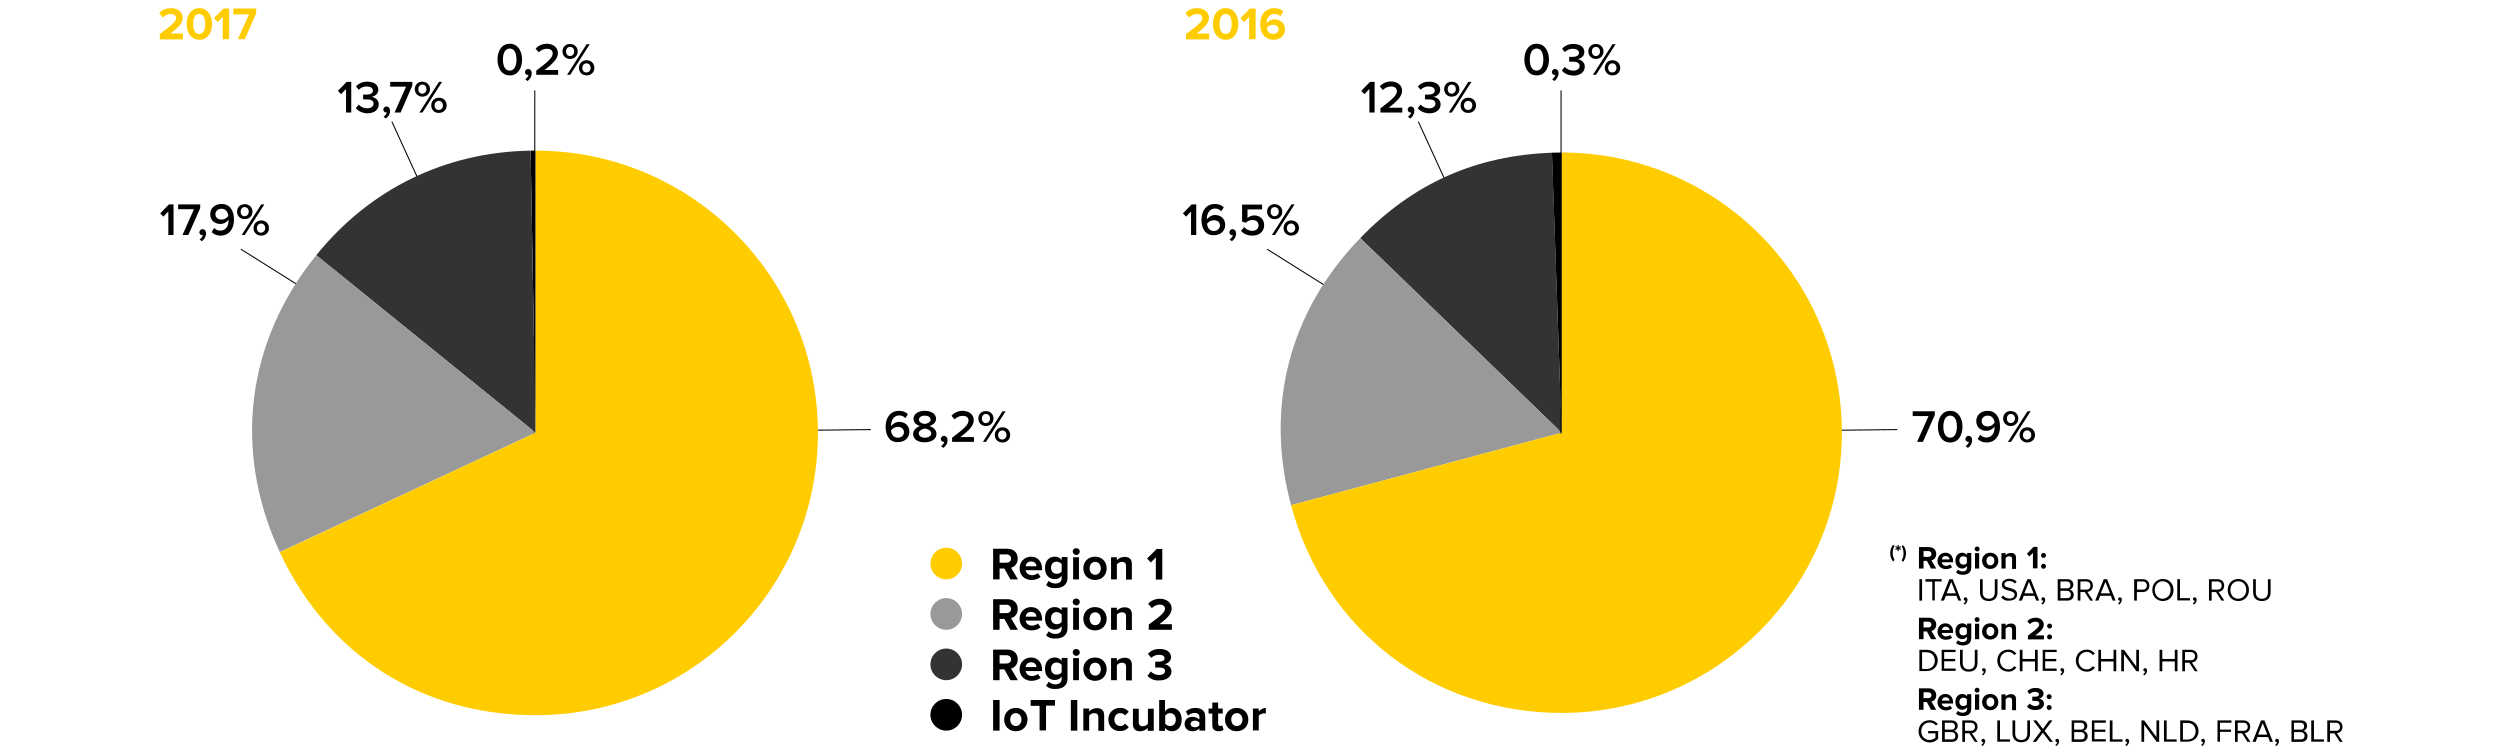 <?xml version="1.0" encoding="utf-8"?>
<!-- Generator: Adobe Illustrator 21.0.0, SVG Export Plug-In . SVG Version: 6.00 Build 0)  -->
<svg version="1.1" id="Livello_1" xmlns="http://www.w3.org/2000/svg" xmlns:xlink="http://www.w3.org/1999/xlink" x="0px" y="0px"
	 viewBox="0 0 1200 363" style="enable-background:new 0 0 1200 363;" xml:space="preserve">
<style type="text/css">
	.st0{display:none;}
	.st1{display:inline;}
	.st2{fill:none;stroke:#1D1D1B;stroke-width:1.1;}
	.st3{fill:#B1B1B1;}
	.st4{fill:#575756;}
	.st5{fill:#0090FF;}
	.st6{fill:#1D1D1B;}
	.st7{clip-path:url(#SVGID_2_);fill:#FFCC00;}
	.st8{clip-path:url(#SVGID_4_);fill:#999999;}
	.st9{clip-path:url(#SVGID_6_);fill:#333333;}
	.st10{clip-path:url(#SVGID_8_);}
	.st11{clip-path:url(#SVGID_10_);}
	.st12{fill:#FFCC00;}
	.st13{fill:none;stroke:#000000;stroke-width:0.5;}
	.st14{clip-path:url(#SVGID_12_);}
	.st15{clip-path:url(#SVGID_12_);fill:#333333;}
	.st16{clip-path:url(#SVGID_12_);fill:#999999;}
	.st17{clip-path:url(#SVGID_12_);fill:#FFCC00;}
	.st18{clip-path:url(#SVGID_14_);}
	.st19{clip-path:url(#SVGID_16_);}
	.st20{clip-path:url(#SVGID_16_);fill:#333333;}
	.st21{clip-path:url(#SVGID_16_);fill:#999999;}
	.st22{clip-path:url(#SVGID_16_);fill:#FFCC00;}
</style>
<g id="Ricavi_per_linee_di_business" class="st0">
	<g class="st1">
		<line class="st2" x1="286.8" y1="400.2" x2="473.2" y2="328.9"/>
		<line class="st2" x1="774.8" y1="400.2" x2="961.2" y2="328.9"/>
		<line class="st2" x1="286.1" y1="400.2" x2="244.7" y2="211.6"/>
		<line class="st2" x1="774.1" y1="400.2" x2="731.1" y2="211.8"/>
		<line class="st2" x1="286.2" y1="400.4" x2="161.1" y2="244.1"/>
		<line class="st2" x1="774.1" y1="400.4" x2="587.7" y2="328.4"/>
		<g>
			<path class="st3" d="M286.1,400.1V244.3c-31,0-58.9,8.3-84.8,25.1L286.1,400.1z"/>
			<path class="st4" d="M286.1,400.1L342,545.5c80.3-30.8,120.5-120.9,89.6-201.3c-23.7-61.7-79.4-100-145.4-100v155.9H286.1z"/>
			<path class="st5" d="M286.1,400.1l-84.8-130.7c-72.2,46.9-92.7,143.3-45.8,215.5c40.9,62.9,116.4,87.5,186.5,60.6L286.1,400.1z"
				/>
			<path class="st3" d="M774.2,399.1l-2.7-155.8c-27.5,0.5-51.4,7.1-75.2,20.9L774.2,399.1z"/>
			<path class="st4" d="M774.2,399.1l45.6,149c82.3-25.2,128.6-112.3,103.5-194.6c-20.5-67-81.7-111.5-151.8-110.3L774.2,399.1z"/>
			<path class="st5" d="M774.2,399.1l-77.9-135c-74.5,43-100.1,138.4-57,212.9c37.3,64.6,109.3,92.9,180.5,71.1L774.2,399.1z"/>
			<path class="st6" d="M263.6,201.5c-1.1,0-2-0.9-2-2.2s0.8-2.2,2-2.2s2,0.9,2,2.2S264.8,201.5,263.6,201.5 M255.7,193.6
				c-1.1,0-1.9-0.9-1.9-2.2s0.8-2.2,1.9-2.2s2,0.9,2,2.2C257.7,192.7,256.9,193.6,255.7,193.6 M263.6,202.9c2.2,0,3.6-1.6,3.6-3.6
				c0-2.1-1.5-3.7-3.6-3.7c-2.2,0-3.6,1.6-3.6,3.7C260,201.4,261.4,202.9,263.6,202.9 M255.8,202.7l9.4-14.7h-1.5l-9.4,14.7H255.8z
				 M255.7,195.1c2.2,0,3.6-1.6,3.6-3.6c0-2.1-1.4-3.7-3.6-3.7c-2.2,0-3.6,1.6-3.6,3.7C252.1,193.5,253.6,195.1,255.7,195.1
				 M244.7,200.6c-2.4,0-3.3-2.5-3.3-5.3s0.9-5.3,3.3-5.3c2.4,0,3.2,2.5,3.2,5.3S247.1,200.6,244.7,200.6 M244.7,202.9
				c4.1,0,5.9-3.9,5.9-7.6c0-3.7-1.7-7.6-5.9-7.6c-4.1,0-5.9,3.9-5.9,7.6S240.5,202.9,244.7,202.9 M237.4,201.8c0-1.3-0.8-2-1.7-2
				c-0.8,0-1.5,0.7-1.5,1.5s0.6,1.4,1.3,1.4c0.2,0,0.3,0,0.4-0.1c-0.1,0.7-0.9,1.7-1.6,2.1l1.1,0.9
				C236.6,204.7,237.4,203.4,237.4,201.8 M226.8,195.2c-1.6,0-3-0.8-3-2.6c0-1.2,1-2.6,2.9-2.6c2.3,0,3.1,1.8,3.3,3.4
				C229.3,194.5,228.1,195.2,226.8,195.2 M226.2,202.9c4.2,0,6.5-3.3,6.5-7.6c0-4.1-1.7-7.6-6.1-7.6c-3.3,0-5.4,2.2-5.4,4.9
				c0,3.1,2.3,4.7,4.9,4.7c1.7,0,3.3-1.1,3.9-2c0,0.1,0,0.3,0,0.4c0,2.4-1.2,4.8-3.9,4.8c-1.4,0-2.2-0.5-3-1.3l-1.2,2
				C223,202.3,224.4,202.9,226.2,202.9"/>
			<path class="st6" d="M750.3,204.5c-1.1,0-2-0.9-2-2.2s0.8-2.2,2-2.2c1.1,0,2,0.9,2,2.2C752.2,203.7,751.4,204.5,750.3,204.5
				 M742.4,196.7c-1.1,0-1.9-0.9-1.9-2.2s0.8-2.2,1.9-2.2c1.1,0,2,0.9,2,2.2C744.3,195.8,743.5,196.7,742.4,196.7 M750.3,206
				c2.2,0,3.6-1.6,3.6-3.6c0-2.1-1.5-3.7-3.6-3.7c-2.2,0-3.7,1.6-3.7,3.7C746.6,204.4,748.1,206,750.3,206 M742.4,205.7l9.4-14.7
				h-1.5l-9.4,14.7H742.4z M742.4,198.1c2.2,0,3.6-1.6,3.6-3.6c0-2.1-1.4-3.7-3.6-3.7c-2.2,0-3.7,1.6-3.7,3.7
				C738.7,196.5,740.2,198.1,742.4,198.1 M731.3,203.7c-2.4,0-3.3-2.5-3.3-5.3s0.9-5.3,3.3-5.3c2.4,0,3.2,2.5,3.2,5.3
				C734.6,201.2,733.7,203.7,731.3,203.7 M731.3,206c4.1,0,5.8-3.9,5.8-7.6c0-3.7-1.7-7.6-5.8-7.6s-5.9,3.9-5.9,7.6
				C725.5,202.1,727.2,206,731.3,206 M724,204.9c0-1.3-0.8-2-1.7-2c-0.8,0-1.5,0.7-1.5,1.5s0.6,1.4,1.3,1.4c0.2,0,0.3,0,0.4-0.1
				c-0.1,0.7-0.9,1.6-1.6,2.1l1.1,0.9C723.2,207.8,724,206.4,724,204.9 M713.1,203.7c-1.7,0-3-0.8-3-2.1c0-1.5,2.1-2.2,3-2.3
				c0.9,0.1,3,0.8,3,2.3C716.2,202.9,714.8,203.7,713.1,203.7 M713.1,197.1c-0.9-0.2-2.8-0.7-2.8-2s1.2-2,2.8-2s2.8,0.7,2.8,2
				C715.9,196.5,714,197,713.1,197.1 M713.1,206c3,0,5.6-1.4,5.6-4c0-1.8-1.5-3.2-3.3-3.8c1.7-0.5,3.1-1.6,3.1-3.5
				c0-2.7-2.8-3.8-5.4-3.8c-2.6,0-5.4,1.1-5.4,3.8c0,1.8,1.4,3,3.1,3.5c-1.8,0.6-3.3,1.9-3.3,3.8C707.5,204.6,710.1,206,713.1,206"
				/>
			<path class="st6" d="M186.9,235.6c-1.1,0-2-0.9-2-2.2s0.8-2.2,2-2.2c1.1,0,2,0.9,2,2.2C188.8,234.7,188,235.6,186.9,235.6
				 M179,227.7c-1.1,0-1.9-0.9-1.9-2.2s0.8-2.2,1.9-2.2c1.1,0,2,0.9,2,2.2C180.9,226.9,180.1,227.7,179,227.7 M186.9,237.1
				c2.2,0,3.7-1.6,3.7-3.6c0-2.1-1.5-3.7-3.7-3.7s-3.6,1.6-3.6,3.7C183.2,235.5,184.7,237.1,186.9,237.1 M179,236.8l9.4-14.7h-1.5
				l-9.4,14.7H179z M179,229.2c2.2,0,3.7-1.6,3.7-3.6c0-2.1-1.4-3.7-3.7-3.7c-2.2,0-3.6,1.6-3.6,3.7
				C175.3,227.6,176.8,229.2,179,229.2 M168.2,234.8c-1.7,0-3-0.8-3-2.1c0-1.5,2.1-2.2,3-2.3c0.9,0.1,3,0.8,3,2.3
				C171.2,234,169.8,234.8,168.2,234.8z M168.2,228.2c-0.9-0.2-2.8-0.7-2.8-2s1.2-2,2.8-2s2.8,0.7,2.8,2
				C170.9,227.5,169.1,228.1,168.2,228.2z M168.2,237.1c3,0,5.6-1.4,5.6-4c0-1.8-1.5-3.2-3.3-3.8c1.6-0.5,3.1-1.6,3.1-3.5
				c0-2.7-2.8-3.8-5.4-3.8c-2.6,0-5.4,1.1-5.4,3.8c0,1.8,1.4,3,3.1,3.5c-1.8,0.6-3.3,1.9-3.3,3.8
				C162.5,235.7,165.1,237.1,168.2,237.1 M160.6,236c0-1.3-0.8-2-1.7-2c-0.8,0-1.5,0.7-1.5,1.5s0.6,1.4,1.3,1.4c0.2,0,0.3,0,0.4-0.1
				c-0.1,0.7-0.9,1.6-1.6,2.1l1.1,0.9C159.7,238.9,160.6,237.5,160.6,236 M149.8,234.8c-2.2,0-3.1-1.9-3.3-3.4
				c0.7-1.1,2-1.7,3.2-1.7c1.6,0,3,0.8,3,2.6C152.8,233.4,151.7,234.8,149.8,234.8 M150,237.1c3.3,0,5.4-2.2,5.4-4.9
				c0-3.1-2.3-4.7-4.9-4.7c-1.7,0-3.3,1.1-3.9,2.1v-0.4c0-2.6,1.4-4.9,3.9-4.9c1.4,0,2.2,0.5,3,1.3l1.2-1.9c-1-1-2.4-1.6-4.2-1.6
				c-4.2,0-6.5,3.4-6.5,7.6C143.9,233.6,145.6,237.1,150,237.1 M137.8,231.2h-4.5l4.5-6.8V231.2z M140.4,236.8v-3.3h2v-2.3h-2v-9.1
				h-3.5l-6,9.3v2.1h7v3.3H140.4z"/>
			<path class="st6" d="M993.2,321.1c-1.1,0-2-0.9-2-2.2c0-1.3,0.8-2.2,2-2.2c1.1,0,2,0.9,2,2.2S994.4,321.1,993.2,321.1
				 M985.3,313.2c-1.1,0-1.9-0.9-1.9-2.2c0-1.3,0.8-2.2,1.9-2.2c1.1,0,2,0.9,2,2.2C987.3,312.3,986.5,313.2,985.3,313.2
				 M993.2,322.5c2.2,0,3.7-1.6,3.7-3.6c0-2.1-1.5-3.7-3.7-3.7s-3.6,1.6-3.6,3.7C989.6,320.9,991.1,322.5,993.2,322.5 M985.4,322.3
				l9.4-14.7h-1.5l-9.4,14.7H985.4z M985.3,314.7c2.2,0,3.7-1.6,3.7-3.6c0-2.1-1.4-3.7-3.7-3.7c-2.2,0-3.6,1.6-3.6,3.7
				C981.7,313.1,983.2,314.7,985.3,314.7 M974.5,322.5c3.4,0,5.5-1.8,5.5-4.3c0-2.3-2-3.4-3.4-3.6c1.5-0.2,3.2-1.4,3.2-3.4
				c0-2.4-2.1-3.9-5.3-3.9c-2.4,0-4.2,1-5.4,2.3l1.3,1.6c1.1-1.1,2.3-1.6,3.8-1.6c1.6,0,3,0.7,3,2s-1.3,1.9-3,1.9
				c-0.6,0-1.4,0-1.7,0v2.3c0.2,0,1.1,0,1.7,0c2.1,0,3.3,0.6,3.3,2.1c0,1.3-1.1,2.2-3.1,2.2c-1.6,0-3.1-0.7-4-1.8L969,320
				C970,321.5,971.9,322.5,974.5,322.5 M967.4,321.4c0-1.3-0.8-2-1.7-2c-0.8,0-1.5,0.7-1.5,1.5s0.6,1.4,1.3,1.4c0.2,0,0.3,0,0.4-0.1
				c-0.1,0.7-0.9,1.6-1.6,2.1l1.1,0.9C966.6,324.3,967.4,322.9,967.4,321.4 M956.5,322.5c3.3,0,5.6-1.9,5.6-5c0-3-2.2-4.7-4.7-4.7
				c-1.4,0-2.6,0.6-3.3,1.3v-4.2h7v-2.3h-9.6v8.2l1.8,0.5c0.9-0.9,2-1.3,3.2-1.3c1.8,0,3,1,3,2.6c0,1.5-1.1,2.6-3,2.6
				c-1.6,0-3-0.6-3.9-1.8l-1.5,1.8C952.3,321.6,954,322.5,956.5,322.5 M944.7,316.7h-4.5l4.5-6.8V316.7z M947.3,322.3V319h2v-2.3h-2
				v-9.1h-3.5l-6,9.3v2.1h7v3.3H947.3z"/>
			<path class="st6" d="M503.4,314.8c-1.1,0-2-0.9-2-2.2c0-1.3,0.8-2.2,2-2.2c1.1,0,2,0.9,2,2.2S504.5,314.8,503.4,314.8
				 M495.5,306.9c-1.1,0-1.9-0.9-1.9-2.2c0-1.3,0.8-2.2,1.9-2.2s2,0.9,2,2.2C497.5,306.1,496.6,306.9,495.5,306.9 M503.4,316.3
				c2.2,0,3.7-1.6,3.7-3.6c0-2.1-1.5-3.7-3.7-3.7s-3.6,1.6-3.6,3.7C499.7,314.7,501.2,316.3,503.4,316.3 M495.5,316l9.4-14.7h-1.5
				L494,316H495.5z M495.5,308.4c2.2,0,3.7-1.6,3.7-3.6c0-2.1-1.4-3.7-3.7-3.7c-2.2,0-3.6,1.6-3.6,3.7
				C491.8,306.8,493.3,308.4,495.5,308.4 M489.9,316v-2.3h-6.5c3.9-3,6.4-5.4,6.4-8.1c0-2.9-2.5-4.5-5.3-4.5c-2.1,0-4.1,0.8-5.4,2.4
				l1.5,1.7c0.9-1.1,2.2-1.7,4-1.7c1.3,0,2.7,0.7,2.7,2.2c0,2.1-2.2,4-7.9,8.3v2H489.9z M477.1,315.2c0-1.3-0.8-2-1.7-2
				c-0.8,0-1.5,0.7-1.5,1.5s0.6,1.4,1.3,1.4c0.2,0,0.3,0,0.4-0.1c-0.1,0.7-0.9,1.6-1.6,2.1l1.1,0.9
				C476.3,318.1,477.1,316.7,477.1,315.2 M467.6,310.4h-4.5l4.5-6.8V310.4z M470.2,316v-3.3h2v-2.3h-2v-9.1h-3.5l-6,9.3v2.1h7v3.3
				H470.2z M454.8,310.4h-4.5l4.5-6.8V310.4z M457.4,316v-3.3h2v-2.3h-2v-9.1h-3.5l-6,9.3v2.1h7v3.3H457.4z"/>
			<path class="st6" d="M614.4,314.3c-1.1,0-2-0.9-2-2.2c0-1.3,0.8-2.2,2-2.2c1.1,0,2,0.9,2,2.2
				C616.3,313.5,615.5,314.3,614.4,314.3 M606.5,306.5c-1.1,0-1.9-0.9-1.9-2.2c0-1.3,0.8-2.2,1.9-2.2c1.1,0,2,0.9,2,2.2
				C608.4,305.6,607.6,306.5,606.5,306.5 M614.4,315.8c2.2,0,3.7-1.6,3.7-3.6c0-2.1-1.5-3.7-3.7-3.7s-3.6,1.6-3.6,3.7
				C610.7,314.2,612.2,315.8,614.4,315.8 M606.5,315.5l9.4-14.7h-1.5l-9.4,14.7H606.5z M606.5,307.9c2.2,0,3.7-1.6,3.7-3.6
				c0-2.1-1.4-3.7-3.7-3.7c-2.2,0-3.6,1.6-3.6,3.7C602.8,306.4,604.3,307.9,606.5,307.9 M596,315.5l5.7-12.9v-1.8h-10.6v2.3h7.6
				l-5.5,12.4H596z M591,314.7c0-1.3-0.8-2-1.7-2c-0.8,0-1.5,0.7-1.5,1.5s0.6,1.4,1.3,1.4c0.2,0,0.3,0,0.4-0.1
				c-0.1,0.7-0.9,1.7-1.6,2.1l1.1,0.9C590.2,317.6,591,316.2,591,314.7 M580.2,313.5c-2.2,0-3.1-1.9-3.3-3.4c0.7-1.1,2-1.7,3.2-1.7
				c1.6,0,3,0.8,3,2.6C583.2,312.1,582.2,313.5,580.2,313.5 M580.4,315.8c3.3,0,5.4-2.2,5.4-4.9c0-3.1-2.3-4.7-4.9-4.7
				c-1.7,0-3.3,1.1-3.9,2.1v-0.4c0-2.6,1.4-4.9,3.9-4.9c1.4,0,2.2,0.5,3,1.3l1.2-1.9c-1-1-2.4-1.6-4.2-1.6c-4.2,0-6.5,3.4-6.5,7.6
				C574.3,312.3,576.1,315.8,580.4,315.8 M568.3,310h-4.5l4.5-6.8V310z M570.8,315.5v-3.3h2V310h-2v-9.1h-3.5l-6,9.3v2.1h7v3.3
				L570.8,315.5L570.8,315.5z"/>
			<path class="st5" d="M173,129c3.5,0,5.9-2,5.9-5.1c0-3-2.2-4.8-4.7-4.8c-1.3,0-2.5,0.5-3.2,1.2v-3.6h7V114h-10.1v8.4l2.2,0.6
				c0.9-0.8,1.9-1.2,3.1-1.2c1.7,0,2.6,0.9,2.6,2.2c0,1.2-1,2.2-2.7,2.2c-1.5,0-2.9-0.6-3.9-1.6l-1.7,2.2
				C168.6,128.1,170.4,129,173,129 M164.8,128.7V114H162l-4.6,4.6l1.8,1.9l2.4-2.5v10.6L164.8,128.7L164.8,128.7z M150.4,126.2
				c-2.1,0-2.9-2.1-2.9-4.8c0-2.7,0.8-4.8,2.9-4.8c2.1,0,2.9,2.1,2.9,4.8C153.2,124.1,152.5,126.2,150.4,126.2 M150.4,129
				c4.2,0,6.1-3.8,6.1-7.6c0-3.8-1.9-7.6-6.1-7.6c-4.2,0-6.1,3.8-6.1,7.6C144.3,125.2,146.2,129,150.4,129 M142.4,128.7V126h-6
				c3.8-2.8,5.9-5,5.9-7.5c0-2.9-2.5-4.7-5.6-4.7c-2,0-4.2,0.7-5.7,2.4l1.8,2.1c1-1,2.3-1.7,3.9-1.7c1.2,0,2.4,0.6,2.4,1.9
				c0,1.8-1.8,3.3-7.8,7.7v2.5L142.4,128.7L142.4,128.7z"/>
			<path class="st5" d="M661.8,122.9h-4l4-6.1V122.9z M664.9,128.7v-3h1.9V123h-1.9v-9h-4.3l-5.8,9.2v2.5h7v3H664.9z M652.8,128.7
				V114H650l-4.6,4.6l1.8,1.9l2.4-2.5v10.6L652.8,128.7L652.8,128.7z M638.3,126.2c-2.1,0-2.9-2.1-2.9-4.8c0-2.7,0.8-4.8,2.9-4.8
				c2.1,0,2.9,2.1,2.9,4.8S640.4,126.2,638.3,126.2 M638.3,129c4.2,0,6.1-3.8,6.1-7.6c0-3.8-1.9-7.6-6.1-7.6c-4.2,0-6.1,3.8-6.1,7.6
				C632.3,125.2,634.1,129,638.3,129 M630.4,128.7V126h-6c3.8-2.8,5.9-5,5.9-7.5c0-2.9-2.5-4.7-5.6-4.7c-2,0-4.2,0.7-5.7,2.4
				l1.8,2.1c1-1,2.3-1.7,3.9-1.7c1.2,0,2.4,0.6,2.4,1.9c0,1.8-1.8,3.3-7.8,7.7v2.5L630.4,128.7L630.4,128.7z"/>
			<path class="st6" d="M1028.9,571.2h-2.8v10.6h2.8V571.2z M1027.5,570.1c0.9,0,1.7-0.7,1.7-1.7c0-0.9-0.7-1.7-1.7-1.7
				c-0.9,0-1.6,0.7-1.6,1.7C1025.8,569.3,1026.6,570.1,1027.5,570.1 M1019.4,582.1c2.9,0,4.6-1.4,4.6-3.4c0-4.3-6.3-3-6.3-4.5
				c0-0.6,0.7-1,1.7-1c1.3,0,2.5,0.6,3.1,1.2l1.1-2c-1.1-0.8-2.5-1.4-4.3-1.4c-2.8,0-4.4,1.6-4.4,3.3c0,4.2,6.3,2.8,6.3,4.5
				c0,0.7-0.6,1.1-1.8,1.1c-1.3,0-2.9-0.7-3.7-1.5l-1.2,2C1015.8,581.5,1017.6,582.1,1019.4,582.1 M1008.9,582.1
				c2.9,0,4.6-1.4,4.6-3.4c0-4.3-6.3-3-6.3-4.5c0-0.6,0.7-1,1.7-1c1.3,0,2.5,0.6,3.1,1.2l1.1-2c-1.1-0.8-2.5-1.4-4.3-1.4
				c-2.8,0-4.4,1.6-4.4,3.3c0,4.2,6.3,2.8,6.3,4.5c0,0.7-0.6,1.1-1.8,1.1c-1.3,0-2.9-0.7-3.7-1.5l-1.2,2
				C1005.3,581.5,1007.1,582.1,1008.9,582.1 M1000.4,575.5h-5.2c0.1-1.1,0.9-2.3,2.6-2.3C999.6,573.3,1000.3,574.5,1000.4,575.5
				 M997.9,582.1c1.7,0,3.3-0.5,4.4-1.5l-1.3-1.8c-0.7,0.7-1.9,1-2.8,1c-1.8,0-2.9-1.1-3.1-2.4h7.9v-0.7c0-3.5-2.1-5.8-5.3-5.8
				s-5.5,2.5-5.5,5.6C992.3,580,994.7,582.1,997.9,582.1 M986.9,582.1c2.2,0,3.5-1,4.2-1.9l-1.8-1.7c-0.5,0.7-1.3,1.2-2.2,1.2
				c-1.7,0-2.9-1.3-2.9-3.1c0-1.9,1.2-3.1,2.9-3.1c1,0,1.7,0.4,2.2,1.1l1.8-1.7c-0.7-1-2-1.9-4.2-1.9c-3.3,0-5.6,2.3-5.6,5.6
				C981.3,579.8,983.7,582.1,986.9,582.1 M974.2,579.6c-1.7,0-2.7-1.4-2.7-3.1c0-1.7,1-3.1,2.7-3.1c1.8,0,2.7,1.4,2.7,3.1
				C977,578.2,976,579.6,974.2,579.6 M974.2,582.1c3.5,0,5.6-2.6,5.6-5.6s-2.1-5.6-5.6-5.6s-5.6,2.5-5.6,5.6
				C968.6,579.6,970.7,582.1,974.2,582.1 M964.2,581.9v-7c0.5-0.7,1.7-1.2,2.6-1.2c0.3,0,0.6,0,0.8,0.1V571c-1.3,0-2.6,0.8-3.4,1.7
				v-1.4h-2.8v10.6L964.2,581.9L964.2,581.9z M954.1,573.9h-3.3V570h3.3c1.2,0,2.2,0.7,2.2,2C956.3,573.1,955.4,573.9,954.1,573.9
				 M950.8,581.9v-5.2h3.7c3.2,0,4.9-2.2,4.9-4.7c0-2.6-1.7-4.7-4.9-4.7h-6.9V582L950.8,581.9L950.8,581.9z"/>
			<path class="st6" d="M1066.7,536h-2.8v10.6h2.8V536z M1065.3,534.9c0.9,0,1.7-0.7,1.7-1.7c0-0.9-0.7-1.6-1.7-1.6
				c-0.9,0-1.7,0.7-1.7,1.6C1063.6,534.1,1064.4,534.9,1065.3,534.9 M1061.1,546.7v-7.5c0-2.1-1.1-3.4-3.5-3.4c-1.7,0-3,0.8-3.7,1.6
				V536h-2.8v10.6h2.8v-7.2c0.5-0.6,1.3-1.2,2.4-1.2c1.2,0,2,0.5,2,2v6.4h2.8L1061.1,546.7L1061.1,546.7z M1043.4,544.4
				c-1.7,0-2.7-1.4-2.7-3.1c0-1.7,1-3.1,2.7-3.1c1.8,0,2.7,1.4,2.7,3.1C1046.2,543,1045.2,544.4,1043.4,544.4 M1043.4,546.9
				c3.5,0,5.6-2.6,5.6-5.6s-2.1-5.6-5.6-5.6s-5.6,2.5-5.6,5.6S1039.9,546.9,1043.4,546.9 M1035.7,536h-2.8v10.6h2.8V536z
				 M1034.3,534.9c0.9,0,1.7-0.7,1.7-1.7c0-0.9-0.7-1.6-1.7-1.6c-0.9,0-1.6,0.7-1.6,1.6C1032.7,534.1,1033.4,534.9,1034.3,534.9
				 M1030.6,546.7v-2.4h-5l4.9-6.2v-2h-8.6v2.4h4.8l-4.8,6.1v2.1L1030.6,546.7L1030.6,546.7z M1014.6,545c-1.1,0-2-0.6-2-1.6
				s0.9-1.6,2-1.6c0.9,0,1.8,0.3,2.2,0.9v1.3C1016.4,544.7,1015.5,545,1014.6,545 M1019.7,546.7v-6.9c0-3.1-2.2-4-4.7-4
				c-1.7,0-3.3,0.5-4.6,1.7l1.1,2c0.9-0.8,1.9-1.3,3.1-1.3c1.4,0,2.3,0.7,2.3,1.8v1.3c-0.7-0.8-1.9-1.3-3.4-1.3
				c-1.7,0-3.7,0.9-3.7,3.4c0,2.4,2,3.5,3.7,3.5c1.4,0,2.6-0.5,3.4-1.4v1.1h2.8L1019.7,546.7L1019.7,546.7z M1004.4,546.9
				c2.2,0,3.5-1,4.2-1.9l-1.8-1.7c-0.5,0.7-1.3,1.2-2.2,1.2c-1.7,0-2.9-1.3-2.9-3.1c0-1.9,1.2-3.1,2.9-3.1c1,0,1.7,0.4,2.2,1.1
				l1.8-1.7c-0.7-1-2-1.9-4.2-1.9c-3.3,0-5.6,2.3-5.6,5.6C998.8,544.6,1001.2,546.9,1004.4,546.9 M996.7,536h-2.8v10.6h2.8V536z
				 M995.3,534.9c0.9,0,1.7-0.7,1.7-1.7c0-0.9-0.7-1.6-1.7-1.6c-0.9,0-1.6,0.7-1.6,1.6S994.4,534.9,995.3,534.9 M991.1,532h-2.8
				v14.7h2.8V532z M980.7,544.4c-0.9,0-1.9-0.6-2.4-1.2v-3.7c0.5-0.7,1.5-1.2,2.4-1.2c1.6,0,2.7,1.3,2.7,3.1
				C983.4,543.2,982.3,544.4,980.7,544.4 M981.6,546.9c2.7,0,4.7-2,4.7-5.6c0-3.5-2-5.6-4.7-5.6c-1.3,0-2.5,0.6-3.3,1.6V536h-2.8
				v14.7h2.8v-5.4C979.2,546.4,980.3,546.9,981.6,546.9 M967.9,544.4c-0.9,0-1.9-0.6-2.4-1.2v-3.7c0.5-0.7,1.5-1.2,2.4-1.2
				c1.6,0,2.7,1.3,2.7,3.1C970.6,543.2,969.5,544.4,967.9,544.4 M968.8,546.9c2.7,0,4.7-2,4.7-5.6c0-3.5-2-5.6-4.7-5.6
				c-1.3,0-2.5,0.6-3.3,1.6V536h-2.8v14.7h2.8v-5.4C966.4,546.4,967.5,546.9,968.8,546.9 M956.1,541.4h-4.6l2.3-6.3L956.1,541.4z
				 M961.4,546.7l-5.7-14.7h-3.9l-5.7,14.7h3.5l0.9-2.5h6.3l0.9,2.5H961.4z"/>
			<path class="st6" d="M1050.9,505.1h-5.2c0.1-1.1,0.9-2.3,2.6-2.3C1050.1,502.9,1050.9,504.1,1050.9,505.1 M1048.5,511.7
				c1.7,0,3.3-0.5,4.4-1.5l-1.3-1.8c-0.7,0.7-1.9,1-2.8,1c-1.8,0-2.9-1.1-3.1-2.4h7.9v-0.7c0-3.5-2.1-5.8-5.3-5.8
				c-3.2,0-5.5,2.5-5.5,5.6C1042.8,509.6,1045.2,511.7,1048.5,511.7 M1040.7,500.8h-2.8v10.6h2.8V500.8z M1039.3,499.7
				c0.9,0,1.7-0.7,1.7-1.7c0-0.9-0.7-1.6-1.7-1.6c-0.9,0-1.6,0.7-1.6,1.6C1037.7,498.9,1038.4,499.7,1039.3,499.7 M1030,508.9
				c-1.6,0-2.7-1.1-2.7-2.9s1.1-2.9,2.7-2.9c0.9,0,1.9,0.5,2.4,1.2v3.5C1031.9,508.4,1030.9,508.9,1030,508.9 M1029.4,515.8
				c2.6,0,5.7-1,5.7-5v-9.9h-2.8v1.4c-0.9-1.1-2-1.6-3.3-1.6c-2.7,0-4.7,1.9-4.7,5.4s2,5.4,4.7,5.4c1.3,0,2.5-0.6,3.3-1.6v1
				c0,2.2-1.6,2.7-3,2.7c-1.3,0-2.5-0.4-3.3-1.3l-1.3,2C1026.2,515.4,1027.6,515.8,1029.4,515.8 M1017.3,509.2
				c-1.7,0-2.7-1.4-2.7-3.1s1-3.1,2.7-3.1c1.8,0,2.7,1.4,2.7,3.1C1020.1,507.8,1019.1,509.2,1017.3,509.2 M1017.3,511.7
				c3.5,0,5.6-2.6,5.6-5.6s-2.1-5.6-5.6-5.6s-5.6,2.5-5.6,5.6S1013.8,511.7,1017.3,511.7 M1009.6,496.8h-2.8v14.7h2.8V496.8z
				 M999.1,509.2c-1.7,0-2.7-1.4-2.7-3.1s1-3.1,2.7-3.1c1.8,0,2.7,1.4,2.7,3.1C1001.8,507.8,1000.9,509.2,999.1,509.2 M999.1,511.7
				c3.5,0,5.6-2.6,5.6-5.6s-2.1-5.6-5.6-5.6s-5.6,2.5-5.6,5.6S995.6,511.7,999.1,511.7 M991.4,511.5V504c0-2.1-1.1-3.4-3.5-3.4
				c-1.7,0-3,0.8-3.7,1.6v-1.4h-2.8v10.6h2.8v-7.2c0.5-0.6,1.3-1.2,2.4-1.2c1.2,0,2,0.5,2,2v6.4h2.8V511.5z M975.4,511.7
				c2.2,0,3.5-1,4.2-1.9l-1.8-1.7c-0.5,0.7-1.3,1.2-2.2,1.2c-1.7,0-2.9-1.3-2.9-3.1c0-1.9,1.2-3.1,2.9-3.1c1,0,1.7,0.4,2.2,1.1
				l1.8-1.7c-0.7-1-2-1.9-4.2-1.9c-3.3,0-5.6,2.3-5.6,5.6C969.8,509.4,972.2,511.7,975.4,511.7 M965.8,505.1h-5.2
				c0.1-1.1,0.9-2.3,2.6-2.3C965,502.9,965.7,504.1,965.8,505.1 M963.3,511.7c1.7,0,3.3-0.5,4.4-1.5l-1.3-1.8c-0.7,0.7-1.9,1-2.8,1
				c-1.8,0-2.9-1.1-3.1-2.4h7.9v-0.7c0-3.5-2.1-5.8-5.3-5.8s-5.5,2.5-5.5,5.6C957.6,509.6,960.1,511.7,963.3,511.7 M954.2,511.5
				v-11.9h4.3v-2.7h-11.7v2.7h4.3v11.9H954.2z"/>
			<path class="st5" d="M925.3,511.5c4.2,0,7.6-3.4,7.6-7.6s-3.4-7.6-7.6-7.6c-4.2,0-7.6,3.4-7.6,7.6S921.1,511.5,925.3,511.5"/>
			<path class="st4" d="M925.3,546.7c4.2,0,7.6-3.4,7.6-7.6c0-4.2-3.4-7.6-7.6-7.6c-4.2,0-7.6,3.4-7.6,7.6S921.1,546.7,925.3,546.7"
				/>
			<path class="st3" d="M925.3,581.9c4.2,0,7.6-3.4,7.6-7.6c0-4.2-3.4-7.6-7.6-7.6c-4.2,0-7.6,3.4-7.6,7.6S921.1,581.9,925.3,581.9"
				/>
			<path class="st6" d="M540.9,571.2h-2.8v10.6h2.8V571.2z M539.5,570.1c0.9,0,1.7-0.7,1.7-1.7c0-0.9-0.7-1.7-1.7-1.7
				c-0.9,0-1.6,0.7-1.6,1.7C537.9,569.3,538.6,570.1,539.5,570.1 M531.5,582.1c2.9,0,4.6-1.4,4.6-3.4c0-4.3-6.3-3-6.3-4.5
				c0-0.6,0.7-1,1.7-1c1.3,0,2.5,0.6,3.1,1.2l1.1-2c-1.1-0.8-2.5-1.4-4.3-1.4c-2.8,0-4.4,1.6-4.4,3.3c0,4.2,6.3,2.8,6.3,4.5
				c0,0.7-0.6,1.1-1.8,1.1c-1.3,0-2.9-0.7-3.7-1.5l-1.2,2C527.8,581.5,529.6,582.1,531.5,582.1 M521,582.1c2.9,0,4.6-1.4,4.6-3.4
				c0-4.3-6.3-3-6.3-4.5c0-0.6,0.7-1,1.7-1c1.3,0,2.5,0.6,3.1,1.2l1.1-2c-1.1-0.8-2.5-1.4-4.3-1.4c-2.8,0-4.4,1.6-4.4,3.3
				c0,4.2,6.3,2.8,6.3,4.5c0,0.7-0.6,1.1-1.8,1.1c-1.3,0-2.9-0.7-3.7-1.5l-1.2,2C517.3,581.5,519.1,582.1,521,582.1 M512.4,575.5
				h-5.2c0.1-1.1,0.9-2.3,2.6-2.3C511.6,573.3,512.3,574.5,512.4,575.5 M510,582.1c1.7,0,3.3-0.5,4.4-1.5l-1.3-1.8
				c-0.7,0.7-1.9,1-2.8,1c-1.8,0-2.9-1.1-3.1-2.4h7.9v-0.7c0-3.5-2.1-5.8-5.3-5.8s-5.5,2.5-5.5,5.6C504.3,580,506.7,582.1,510,582.1
				 M498.9,582.1c2.2,0,3.5-1,4.2-1.9l-1.8-1.7c-0.5,0.7-1.3,1.2-2.2,1.2c-1.7,0-2.9-1.3-2.9-3.1c0-1.9,1.2-3.1,2.9-3.1
				c1,0,1.7,0.4,2.2,1.1l1.8-1.7c-0.7-1-2-1.9-4.2-1.9c-3.3,0-5.6,2.3-5.6,5.6C493.3,579.8,495.7,582.1,498.9,582.1 M486.3,579.6
				c-1.7,0-2.7-1.4-2.7-3.1c0-1.7,1-3.1,2.7-3.1c1.8,0,2.7,1.4,2.7,3.1C489,578.2,488,579.6,486.3,579.6 M486.3,582.1
				c3.5,0,5.6-2.6,5.6-5.6s-2.1-5.6-5.6-5.6s-5.6,2.5-5.6,5.6C480.7,579.6,482.8,582.1,486.3,582.1 M476.2,581.9v-7
				c0.5-0.7,1.7-1.2,2.6-1.2c0.3,0,0.6,0,0.8,0.1V571c-1.3,0-2.6,0.8-3.4,1.7v-1.4h-2.8v10.6L476.2,581.9L476.2,581.9z M466.2,573.9
				h-3.3V570h3.3c1.2,0,2.2,0.7,2.2,2C468.3,573.1,467.4,573.9,466.2,573.9 M462.9,581.9v-5.2h3.7c3.2,0,4.9-2.2,4.9-4.7
				c0-2.6-1.7-4.7-4.9-4.7h-6.9V582L462.9,581.9L462.9,581.9z"/>
			<path class="st6" d="M578.7,536h-2.8v10.6h2.8V536z M577.3,534.9c0.9,0,1.7-0.7,1.7-1.7c0-0.9-0.7-1.6-1.7-1.6
				c-0.9,0-1.7,0.7-1.7,1.6S576.4,534.9,577.3,534.9 M573.2,546.7v-7.5c0-2.1-1.1-3.4-3.5-3.4c-1.7,0-3,0.8-3.7,1.6V536h-2.8v10.6
				h2.8v-7.2c0.5-0.6,1.3-1.2,2.4-1.2c1.2,0,2,0.5,2,2v6.4h2.8V546.7z M555.5,544.4c-1.7,0-2.7-1.4-2.7-3.1c0-1.7,1-3.1,2.7-3.1
				c1.8,0,2.7,1.4,2.7,3.1S557.2,544.4,555.5,544.4 M555.5,546.9c3.5,0,5.6-2.6,5.6-5.6s-2.1-5.6-5.6-5.6s-5.6,2.5-5.6,5.6
				C549.8,544.4,552,546.9,555.5,546.9 M547.8,536H545v10.6h2.8V536z M546.3,534.9c0.9,0,1.7-0.7,1.7-1.7c0-0.9-0.7-1.6-1.7-1.6
				c-0.9,0-1.6,0.7-1.6,1.6S545.4,534.9,546.3,534.9 M542.6,546.7v-2.4h-5l4.9-6.2v-2H534v2.4h4.8l-4.8,6.1v2.1L542.6,546.7
				L542.6,546.7z M526.6,545c-1.1,0-2-0.6-2-1.6s0.9-1.6,2-1.6c0.9,0,1.8,0.3,2.2,0.9v1.3C528.4,544.7,527.5,545,526.6,545
				 M531.7,546.7v-6.9c0-3.1-2.2-4-4.7-4c-1.7,0-3.3,0.5-4.6,1.7l1.1,2c0.9-0.8,1.9-1.3,3.1-1.3c1.4,0,2.3,0.7,2.3,1.8v1.3
				c-0.7-0.8-1.9-1.3-3.4-1.3c-1.7,0-3.7,0.9-3.7,3.4c0,2.4,2,3.5,3.7,3.5c1.4,0,2.6-0.5,3.4-1.4v1.1h2.8L531.7,546.7L531.7,546.7z
				 M516.4,546.9c2.2,0,3.5-1,4.2-1.9l-1.8-1.7c-0.5,0.7-1.3,1.2-2.2,1.2c-1.7,0-2.9-1.3-2.9-3.1c0-1.9,1.2-3.1,2.9-3.1
				c1,0,1.7,0.4,2.2,1.1l1.8-1.7c-0.7-1-2-1.9-4.2-1.9c-3.3,0-5.6,2.3-5.6,5.6C510.8,544.6,513.2,546.9,516.4,546.9 M508.7,536h-2.8
				v10.6h2.8V536z M507.3,534.9c0.9,0,1.7-0.7,1.7-1.7c0-0.9-0.7-1.6-1.7-1.6c-0.9,0-1.6,0.7-1.6,1.6
				C505.7,534.1,506.4,534.9,507.3,534.9 M503.2,532h-2.8v14.7h2.8V532z M492.7,544.4c-0.9,0-1.9-0.6-2.4-1.2v-3.7
				c0.5-0.7,1.5-1.2,2.4-1.2c1.6,0,2.7,1.3,2.7,3.1C495.4,543.2,494.3,544.4,492.7,544.4 M493.6,546.9c2.7,0,4.7-2,4.7-5.6
				c0-3.5-2-5.6-4.7-5.6c-1.3,0-2.5,0.6-3.3,1.6V536h-2.8v14.7h2.8v-5.4C491.2,546.4,492.4,546.9,493.6,546.9 M479.9,544.4
				c-0.9,0-1.9-0.6-2.4-1.2v-3.7c0.5-0.7,1.5-1.2,2.4-1.2c1.6,0,2.7,1.3,2.7,3.1C482.6,543.2,481.5,544.4,479.9,544.4 M480.8,546.9
				c2.7,0,4.7-2,4.7-5.6c0-3.5-2-5.6-4.7-5.6c-1.3,0-2.5,0.6-3.3,1.6V536h-2.8v14.7h2.8v-5.4C478.4,546.4,479.5,546.9,480.8,546.9
				 M468.1,541.4h-4.6l2.3-6.3L468.1,541.4z M473.4,546.7l-5.7-14.7h-3.9l-5.7,14.7h3.5l0.9-2.5h6.3l0.9,2.5H473.4z"/>
			<path class="st6" d="M563,505.1h-5.2c0.1-1.1,0.9-2.3,2.6-2.3C562.2,502.9,562.9,504.1,563,505.1 M560.5,511.7
				c1.6,0,3.3-0.5,4.4-1.5l-1.3-1.8c-0.7,0.7-1.9,1-2.8,1c-1.8,0-2.9-1.1-3.1-2.4h7.9v-0.7c0-3.5-2.1-5.8-5.3-5.8s-5.5,2.5-5.5,5.6
				C554.8,509.6,557.3,511.7,560.5,511.7 M552.7,500.8h-2.8v10.6h2.8V500.8z M551.3,499.7c0.9,0,1.7-0.7,1.7-1.7
				c0-0.9-0.7-1.6-1.7-1.6c-0.9,0-1.6,0.7-1.6,1.6S550.4,499.7,551.3,499.7 M542,508.9c-1.6,0-2.7-1.1-2.7-2.9s1.1-2.9,2.7-2.9
				c0.9,0,1.9,0.5,2.4,1.2v3.5C543.9,508.4,542.9,508.9,542,508.9 M541.4,515.8c2.6,0,5.7-1,5.7-5v-9.9h-2.8v1.4
				c-0.9-1.1-2-1.6-3.3-1.6c-2.7,0-4.7,1.9-4.7,5.4s2,5.4,4.7,5.4c1.3,0,2.5-0.6,3.3-1.6v1c0,2.2-1.6,2.7-3,2.7
				c-1.3,0-2.5-0.4-3.3-1.3l-1.3,2C538.2,515.4,539.6,515.8,541.4,515.8 M529.3,509.2c-1.7,0-2.7-1.4-2.7-3.1s1-3.1,2.7-3.1
				c1.8,0,2.7,1.4,2.7,3.1C532.1,507.8,531.1,509.2,529.3,509.2 M529.3,511.7c3.5,0,5.6-2.6,5.6-5.6s-2.1-5.6-5.6-5.6
				s-5.6,2.5-5.6,5.6S525.8,511.7,529.3,511.7 M521.6,496.8h-2.8v14.7h2.8V496.8z M511.1,509.2c-1.7,0-2.7-1.4-2.7-3.1
				s1-3.1,2.7-3.1c1.8,0,2.7,1.4,2.7,3.1C513.9,507.8,512.9,509.2,511.1,509.2 M511.1,511.7c3.5,0,5.6-2.6,5.6-5.6s-2.1-5.6-5.6-5.6
				c-3.5,0-5.6,2.5-5.6,5.6S507.6,511.7,511.1,511.7 M503.4,511.5V504c0-2.1-1.1-3.4-3.5-3.4c-1.7,0-3,0.8-3.7,1.6v-1.4h-2.8v10.6
				h2.8v-7.2c0.5-0.6,1.3-1.2,2.4-1.2c1.2,0,2,0.5,2,2v6.4h2.8L503.4,511.5L503.4,511.5z M487.4,511.7c2.2,0,3.5-1,4.2-1.9l-1.8-1.7
				c-0.5,0.7-1.3,1.2-2.2,1.2c-1.7,0-2.9-1.3-2.9-3.1c0-1.9,1.2-3.1,2.9-3.1c1,0,1.7,0.4,2.2,1.1l1.8-1.7c-0.7-1-2-1.9-4.2-1.9
				c-3.3,0-5.6,2.3-5.6,5.6C481.8,509.4,484.2,511.7,487.4,511.7 M477.8,505.1h-5.2c0.1-1.1,0.9-2.3,2.6-2.3
				C477,502.9,477.7,504.1,477.8,505.1 M475.3,511.7c1.6,0,3.3-0.5,4.4-1.5l-1.3-1.8c-0.7,0.7-1.9,1-2.8,1c-1.8,0-2.9-1.1-3.1-2.4
				h7.9v-0.7c0-3.5-2.1-5.8-5.3-5.8c-3.2,0-5.5,2.5-5.5,5.6C469.6,509.6,472.1,511.7,475.3,511.7 M466.3,511.5v-11.9h4.3v-2.7h-11.7
				v2.7h4.3v11.9H466.3z"/>
			<path class="st5" d="M437.3,511.5c4.2,0,7.6-3.4,7.6-7.6s-3.4-7.6-7.6-7.6s-7.6,3.4-7.6,7.6S433.1,511.5,437.3,511.5"/>
			<path class="st4" d="M437.3,546.7c4.2,0,7.6-3.4,7.6-7.6c0-4.2-3.4-7.6-7.6-7.6s-7.6,3.4-7.6,7.6
				C429.7,543.3,433.1,546.7,437.3,546.7"/>
			<path class="st3" d="M437.3,581.9c4.2,0,7.6-3.4,7.6-7.6c0-4.2-3.4-7.6-7.6-7.6s-7.6,3.4-7.6,7.6
				C429.7,578.5,433.1,581.9,437.3,581.9"/>
		</g>
	</g>
</g>
<g id="Guide" class="st0">
</g>
<g>
	<defs>
		<rect id="SVGID_1_" x="71" y="1.4" width="1090.5" height="378.7"/>
	</defs>
	<clipPath id="SVGID_2_">
		<use xlink:href="#SVGID_1_"  style="overflow:visible;"/>
	</clipPath>
	<path class="st7" d="M454.2,278.1c4.2,0,7.6-3.4,7.6-7.6s-3.4-7.6-7.6-7.6c-4.2,0-7.6,3.4-7.6,7.6S450,278.1,454.2,278.1"/>
</g>
<g>
	<path d="M485,278.1l-2.9-5.2h-2.3v5.2h-3.1v-14.7h6.9c3.1,0,4.9,2,4.9,4.7c0,2.6-1.6,4-3.2,4.4l3.3,5.6H485z M485.3,268.1
		c0-1.2-0.9-2-2.2-2h-3.3v4h3.3C484.3,270.1,485.3,269.4,485.3,268.1z"/>
	<path d="M489.4,272.8c0-3.1,2.3-5.6,5.5-5.6c3.2,0,5.3,2.4,5.3,5.8v0.7h-7.9c0.2,1.3,1.3,2.4,3.1,2.4c0.9,0,2.1-0.4,2.8-1l1.3,1.8
		c-1.1,1-2.7,1.5-4.4,1.5C491.9,278.4,489.4,276.2,489.4,272.8z M494.9,269.5c-1.7,0-2.5,1.2-2.6,2.3h5.2
		C497.5,270.8,496.8,269.5,494.9,269.5z"/>
	<path d="M502.1,280.8l1.3-2c0.9,0.9,2,1.3,3.3,1.3c1.3,0,2.9-0.6,2.9-2.7v-1c-0.8,1.1-2,1.6-3.3,1.6c-2.6,0-4.7-1.8-4.7-5.4
		c0-3.5,2-5.4,4.7-5.4c1.3,0,2.4,0.5,3.3,1.6v-1.4h2.8v9.9c0,4-3.1,5-5.7,5C504.8,282.4,503.4,282,502.1,280.8z M509.6,274.3v-3.5
		c-0.5-0.7-1.5-1.2-2.4-1.2c-1.6,0-2.7,1.1-2.7,2.9c0,1.8,1.1,2.9,2.7,2.9C508.1,275.5,509.1,275,509.6,274.3z"/>
	<path d="M514.9,264.7c0-0.9,0.7-1.6,1.7-1.6c0.9,0,1.7,0.7,1.7,1.6s-0.7,1.7-1.7,1.7C515.6,266.3,514.9,265.6,514.9,264.7z
		 M515.1,278.1v-10.6h2.8v10.6H515.1z"/>
	<path d="M520,272.8c0-3,2.1-5.6,5.6-5.6c3.5,0,5.6,2.6,5.6,5.6c0,3-2.1,5.6-5.6,5.6C522.1,278.4,520,275.8,520,272.8z M528.4,272.8
		c0-1.6-1-3.1-2.7-3.1c-1.7,0-2.7,1.4-2.7,3.1c0,1.7,1,3.1,2.7,3.1C527.4,275.9,528.4,274.4,528.4,272.8z"/>
	<path d="M540.5,278.1v-6.4c0-1.5-0.8-2-2-2c-1.1,0-1.9,0.6-2.4,1.2v7.2h-2.8v-10.6h2.8v1.4c0.7-0.8,2-1.6,3.7-1.6
		c2.4,0,3.5,1.3,3.5,3.4v7.5H540.5z"/>
	<path d="M554.8,278.1v-10.6l-2.4,2.5l-1.8-1.9l4.6-4.6h2.7v14.7H554.8z"/>
</g>
<g>
	<defs>
		<rect id="SVGID_3_" x="71" y="1.4" width="1090.5" height="378.7"/>
	</defs>
	<clipPath id="SVGID_4_">
		<use xlink:href="#SVGID_3_"  style="overflow:visible;"/>
	</clipPath>
	<path class="st8" d="M454.2,302.3c4.2,0,7.6-3.4,7.6-7.6s-3.4-7.6-7.6-7.6c-4.2,0-7.6,3.4-7.6,7.6S450,302.3,454.2,302.3"/>
</g>
<g>
	<path d="M485,302.3l-2.9-5.2h-2.3v5.2h-3.1v-14.7h6.9c3.1,0,4.9,2,4.9,4.7c0,2.6-1.6,4-3.2,4.4l3.3,5.6H485z M485.3,292.3
		c0-1.2-0.9-2-2.2-2h-3.3v4h3.3C484.3,294.3,485.3,293.6,485.3,292.3z"/>
	<path d="M489.4,297c0-3.1,2.3-5.6,5.5-5.6c3.2,0,5.3,2.4,5.3,5.8v0.7h-7.9c0.2,1.3,1.3,2.4,3.1,2.4c0.9,0,2.1-0.4,2.8-1l1.3,1.8
		c-1.1,1-2.7,1.5-4.4,1.5C491.9,302.6,489.4,300.4,489.4,297z M494.9,293.7c-1.7,0-2.5,1.2-2.6,2.3h5.2
		C497.5,295,496.8,293.7,494.9,293.7z"/>
	<path d="M502.1,305l1.3-2c0.9,0.9,2,1.3,3.3,1.3c1.3,0,2.9-0.6,2.9-2.7v-1c-0.8,1.1-2,1.6-3.3,1.6c-2.6,0-4.7-1.8-4.7-5.4
		c0-3.5,2-5.4,4.7-5.4c1.3,0,2.4,0.5,3.3,1.6v-1.4h2.8v9.9c0,4-3.1,5-5.7,5C504.8,306.6,503.4,306.2,502.1,305z M509.6,298.5v-3.5
		c-0.5-0.7-1.5-1.2-2.4-1.2c-1.6,0-2.7,1.1-2.7,2.9c0,1.8,1.1,2.9,2.7,2.9C508.1,299.7,509.1,299.2,509.6,298.5z"/>
	<path d="M514.9,288.9c0-0.9,0.7-1.6,1.7-1.6c0.9,0,1.7,0.7,1.7,1.6s-0.7,1.7-1.7,1.7C515.6,290.5,514.9,289.8,514.9,288.9z
		 M515.1,302.3v-10.6h2.8v10.6H515.1z"/>
	<path d="M520,297c0-3,2.1-5.6,5.6-5.6c3.5,0,5.6,2.6,5.6,5.6c0,3-2.1,5.6-5.6,5.6C522.1,302.6,520,300,520,297z M528.4,297
		c0-1.6-1-3.1-2.7-3.1c-1.7,0-2.7,1.4-2.7,3.1c0,1.7,1,3.1,2.7,3.1C527.4,300.1,528.4,298.6,528.4,297z"/>
	<path d="M540.5,302.3v-6.4c0-1.5-0.8-2-2-2c-1.1,0-1.9,0.6-2.4,1.2v7.2h-2.8v-10.6h2.8v1.4c0.7-0.8,2-1.6,3.7-1.6
		c2.4,0,3.5,1.3,3.5,3.4v7.5H540.5z"/>
	<path d="M551.4,302.3v-2.5c6-4.4,7.8-5.9,7.8-7.7c0-1.3-1.2-1.9-2.4-1.9c-1.7,0-2.9,0.7-3.9,1.7l-1.8-2.1c1.4-1.6,3.6-2.4,5.7-2.4
		c3.1,0,5.6,1.8,5.6,4.7c0,2.5-2.1,4.7-5.9,7.5h6v2.7H551.4z"/>
</g>
<g>
	<defs>
		<rect id="SVGID_5_" x="71" y="1.4" width="1090.5" height="378.7"/>
	</defs>
	<clipPath id="SVGID_6_">
		<use xlink:href="#SVGID_5_"  style="overflow:visible;"/>
	</clipPath>
	<path class="st9" d="M454.2,326.5c4.2,0,7.6-3.4,7.6-7.6s-3.4-7.6-7.6-7.6c-4.2,0-7.6,3.4-7.6,7.6S450,326.5,454.2,326.5"/>
</g>
<g>
	<path d="M485,326.5l-2.9-5.2h-2.3v5.2h-3.1v-14.7h6.9c3.1,0,4.9,2,4.9,4.7c0,2.6-1.6,4-3.2,4.4l3.3,5.6H485z M485.3,316.5
		c0-1.2-0.9-2-2.2-2h-3.3v4h3.3C484.3,318.5,485.3,317.8,485.3,316.5z"/>
	<path d="M489.4,321.2c0-3.1,2.3-5.6,5.5-5.6c3.2,0,5.3,2.4,5.3,5.8v0.7h-7.9c0.2,1.3,1.3,2.4,3.1,2.4c0.9,0,2.1-0.4,2.8-1l1.3,1.8
		c-1.1,1-2.7,1.5-4.4,1.5C491.9,326.8,489.4,324.6,489.4,321.2z M494.9,317.9c-1.7,0-2.5,1.2-2.6,2.3h5.2
		C497.5,319.2,496.8,317.9,494.9,317.9z"/>
	<path d="M502.1,329.2l1.3-2c0.9,0.9,2,1.3,3.3,1.3c1.3,0,2.9-0.6,2.9-2.7v-1c-0.8,1.1-2,1.6-3.3,1.6c-2.6,0-4.7-1.8-4.7-5.4
		c0-3.5,2-5.4,4.7-5.4c1.3,0,2.4,0.5,3.3,1.6v-1.4h2.8v9.9c0,4-3.1,5-5.7,5C504.8,330.8,503.4,330.4,502.1,329.2z M509.6,322.7v-3.5
		c-0.5-0.7-1.5-1.2-2.4-1.2c-1.6,0-2.7,1.1-2.7,2.9c0,1.8,1.1,2.9,2.7,2.9C508.1,323.9,509.1,323.4,509.6,322.7z"/>
	<path d="M514.9,313.1c0-0.9,0.7-1.6,1.7-1.6c0.9,0,1.7,0.7,1.7,1.6s-0.7,1.7-1.7,1.7C515.6,314.7,514.9,314,514.9,313.1z
		 M515.1,326.5v-10.6h2.8v10.6H515.1z"/>
	<path d="M520,321.2c0-3,2.1-5.6,5.6-5.6c3.5,0,5.6,2.6,5.6,5.6c0,3-2.1,5.6-5.6,5.6C522.1,326.8,520,324.2,520,321.2z M528.4,321.2
		c0-1.6-1-3.1-2.7-3.1c-1.7,0-2.7,1.4-2.7,3.1c0,1.7,1,3.1,2.7,3.1C527.4,324.3,528.4,322.8,528.4,321.2z"/>
	<path d="M540.5,326.5v-6.4c0-1.5-0.8-2-2-2c-1.1,0-1.9,0.6-2.4,1.2v7.2h-2.8v-10.6h2.8v1.4c0.7-0.8,2-1.6,3.7-1.6
		c2.4,0,3.5,1.3,3.5,3.4v7.5H540.5z"/>
	<path d="M550.8,324.4l1.6-2.1c1,1.1,2.6,1.7,4,1.7c1.8,0,2.8-0.8,2.8-1.9c0-1.2-0.9-1.7-2.9-1.7c-0.6,0-1.6,0-1.8,0v-2.8
		c0.3,0,1.3,0,1.8,0c1.6,0,2.7-0.5,2.7-1.6c0-1.2-1.2-1.7-2.7-1.7c-1.4,0-2.7,0.5-3.7,1.5l-1.6-2c1.2-1.3,3-2.3,5.6-2.3
		c3.4,0,5.5,1.5,5.5,4c0,1.8-1.6,3.1-3.2,3.3c1.5,0.2,3.4,1.3,3.4,3.5c0,2.5-2.3,4.3-5.8,4.3C553.9,326.8,551.9,325.7,550.8,324.4z"
		/>
</g>
<g>
	<defs>
		<rect id="SVGID_7_" x="71" y="1.4" width="1090.5" height="378.7"/>
	</defs>
	<clipPath id="SVGID_8_">
		<use xlink:href="#SVGID_7_"  style="overflow:visible;"/>
	</clipPath>
	<path class="st10" d="M454.2,350.7c4.2,0,7.6-3.4,7.6-7.6s-3.4-7.6-7.6-7.6c-4.2,0-7.6,3.4-7.6,7.6S450,350.7,454.2,350.7"/>
</g>
<g>
	<path d="M476.7,350.7V336h3.1v14.7H476.7z"/>
	<path d="M482,345.4c0-3,2.1-5.6,5.6-5.6c3.5,0,5.6,2.6,5.6,5.6s-2.1,5.6-5.6,5.6C484.1,351,482,348.4,482,345.4z M490.3,345.4
		c0-1.6-1-3.1-2.7-3.1c-1.7,0-2.7,1.4-2.7,3.1c0,1.7,1,3.1,2.7,3.1C489.3,348.5,490.3,347,490.3,345.4z"/>
	<path d="M499,350.7v-11.9h-4.3V336h11.7v2.7h-4.3v11.9H499z"/>
	<path d="M514,350.7V336h3.1v14.7H514z"/>
	<path d="M527.2,350.7v-6.4c0-1.5-0.8-2-2-2c-1.1,0-1.9,0.6-2.4,1.2v7.2H520v-10.6h2.8v1.4c0.7-0.8,2-1.6,3.7-1.6
		c2.4,0,3.5,1.3,3.5,3.4v7.5H527.2z"/>
	<path d="M532,345.4c0-3.3,2.4-5.6,5.6-5.6c2.2,0,3.5,0.9,4.2,1.9l-1.8,1.7c-0.5-0.7-1.3-1.1-2.2-1.1c-1.7,0-2.9,1.2-2.9,3.1
		c0,1.8,1.2,3.1,2.9,3.1c1,0,1.7-0.4,2.2-1.2l1.8,1.7c-0.7,1-2,1.9-4.2,1.9C534.4,351,532,348.7,532,345.4z"/>
	<path d="M550.9,350.7v-1.3c-0.7,0.8-2,1.6-3.7,1.6c-2.3,0-3.4-1.3-3.4-3.3v-7.5h2.8v6.4c0,1.5,0.8,2,2,2c1.1,0,1.9-0.6,2.4-1.2
		v-7.2h2.8v10.6H550.9z"/>
	<path d="M556.4,350.7V336h2.8v5.4c0.8-1.1,2-1.6,3.3-1.6c2.7,0,4.7,2.1,4.7,5.6c0,3.6-2,5.6-4.7,5.6c-1.3,0-2.4-0.6-3.3-1.6v1.4
		H556.4z M561.7,348.5c1.6,0,2.7-1.3,2.7-3.1c0-1.8-1.1-3.1-2.7-3.1c-0.9,0-1.9,0.5-2.4,1.2v3.8C559.7,348,560.7,348.5,561.7,348.5z
		"/>
	<path d="M575.7,350.7v-1.1c-0.7,0.9-2,1.4-3.4,1.4c-1.7,0-3.7-1.1-3.7-3.5c0-2.5,2-3.4,3.7-3.4c1.4,0,2.7,0.5,3.4,1.3V344
		c0-1.1-0.9-1.8-2.3-1.8c-1.1,0-2.2,0.4-3.1,1.3l-1.1-2c1.3-1.2,3-1.7,4.6-1.7c2.4,0,4.7,1,4.7,4v6.9H575.7z M575.7,348.1v-1.3
		c-0.5-0.6-1.3-0.9-2.2-0.9c-1.1,0-2,0.6-2,1.6c0,1,0.9,1.6,2,1.6C574.4,349.1,575.2,348.8,575.7,348.1z"/>
	<path d="M581.9,348v-5.5h-1.8v-2.4h1.8v-2.9h2.8v2.9h2.2v2.4h-2.2v4.8c0,0.7,0.4,1.2,1,1.2c0.4,0,0.8-0.2,1-0.3l0.6,2.1
		c-0.4,0.4-1.2,0.7-2.3,0.7C582.9,351,581.9,350,581.9,348z"/>
	<path d="M588,345.4c0-3,2.1-5.6,5.6-5.6c3.5,0,5.6,2.6,5.6,5.6s-2.1,5.6-5.6,5.6C590.1,351,588,348.4,588,345.4z M596.4,345.4
		c0-1.6-1-3.1-2.7-3.1c-1.7,0-2.7,1.4-2.7,3.1c0,1.7,1,3.1,2.7,3.1C595.4,348.5,596.4,347,596.4,345.4z"/>
	<path d="M601.4,350.7v-10.6h2.8v1.4c0.8-0.9,2.1-1.7,3.4-1.7v2.7c-0.2,0-0.4-0.1-0.8-0.1c-0.9,0-2.2,0.5-2.6,1.2v7H601.4z"/>
</g>
<g>
	<path d="M908.7,269.5c-0.9-1-1.4-2.5-1.4-4c0-1.4,0.5-3,1.4-4l0.7,0.5c-0.6,1.1-0.9,2.1-0.9,3.4c0,1.3,0.3,2.3,0.9,3.4L908.7,269.5
		z"/>
	<path d="M910.8,264.5l0-1L910,264l-0.3-0.5l0.9-0.5l-0.9-0.4l0.3-0.5l0.8,0.5l0-1h0.6l0,1l0.8-0.5l0.3,0.5l-0.9,0.4l0.9,0.5
		l-0.3,0.5l-0.8-0.5l0,1H910.8z"/>
	<path d="M912.8,269c0.6-1.1,0.9-2.1,0.9-3.4c0-1.3-0.3-2.3-0.9-3.4l0.7-0.5c0.9,1,1.4,2.5,1.4,4c0,1.4-0.6,3-1.4,4L912.8,269z"/>
</g>
<g>
	<path d="M926.9,272.9l-2-3.7h-1.6v3.7h-2.2v-10.3h4.8c2.1,0,3.5,1.4,3.5,3.3c0,1.8-1.2,2.8-2.3,3.1l2.3,3.9H926.9z M927.1,265.9
		c0-0.8-0.7-1.4-1.5-1.4h-2.3v2.8h2.3C926.4,267.3,927.1,266.8,927.1,265.9z"/>
	<path d="M930,269.2c0-2.2,1.6-3.9,3.8-3.9c2.2,0,3.7,1.7,3.7,4.1v0.5h-5.5c0.1,0.9,0.9,1.7,2.1,1.7c0.6,0,1.5-0.3,2-0.7l0.9,1.3
		c-0.7,0.7-1.9,1-3.1,1C931.7,273.1,930,271.5,930,269.2z M933.9,266.9c-1.2,0-1.7,0.8-1.8,1.6h3.7
		C935.7,267.7,935.2,266.9,933.9,266.9z"/>
	<path d="M938.9,274.8l0.9-1.4c0.6,0.6,1.4,0.9,2.3,0.9c0.9,0,2.1-0.4,2.1-1.9v-0.7c-0.6,0.7-1.4,1.2-2.3,1.2
		c-1.8,0-3.3-1.3-3.3-3.8c0-2.4,1.4-3.8,3.3-3.8c0.9,0,1.7,0.4,2.3,1.1v-1h2v7c0,2.8-2.2,3.5-4,3.5
		C940.8,275.9,939.8,275.6,938.9,274.8z M944.1,270.2v-2.4c-0.3-0.5-1-0.8-1.7-0.8c-1.1,0-1.9,0.8-1.9,2c0,1.3,0.8,2,1.9,2
		C943.1,271.1,943.8,270.7,944.1,270.2z"/>
	<path d="M947.8,263.5c0-0.6,0.5-1.2,1.2-1.2c0.6,0,1.2,0.5,1.2,1.2s-0.5,1.2-1.2,1.2C948.4,264.6,947.8,264.1,947.8,263.5z
		 M948,272.9v-7.4h2v7.4H948z"/>
	<path d="M951.4,269.2c0-2.1,1.5-3.9,3.9-3.9c2.5,0,3.9,1.8,3.9,3.9c0,2.1-1.5,3.9-3.9,3.9C952.9,273.1,951.4,271.3,951.4,269.2z
		 M957.3,269.2c0-1.2-0.7-2.2-1.9-2.2c-1.2,0-1.9,1-1.9,2.2c0,1.2,0.7,2.2,1.9,2.2C956.6,271.3,957.3,270.3,957.3,269.2z"/>
	<path d="M965.8,272.9v-4.5c0-1-0.5-1.4-1.4-1.4c-0.8,0-1.4,0.4-1.7,0.9v5h-2v-7.4h2v1c0.5-0.6,1.4-1.1,2.6-1.1
		c1.6,0,2.4,0.9,2.4,2.4v5.3H965.8z"/>
	<path d="M975.8,272.9v-7.5l-1.7,1.7l-1.2-1.3l3.2-3.3h1.9v10.3H975.8z"/>
	<path d="M979.7,266.6c0-0.7,0.6-1.2,1.2-1.2c0.7,0,1.2,0.6,1.2,1.2c0,0.7-0.6,1.2-1.2,1.2C980.3,267.8,979.7,267.3,979.7,266.6z
		 M979.7,271.8c0-0.7,0.6-1.2,1.2-1.2c0.7,0,1.2,0.6,1.2,1.2c0,0.7-0.6,1.2-1.2,1.2C980.3,273.1,979.7,272.5,979.7,271.8z"/>
</g>
<g>
	<path d="M921.3,288.3V278h1.3v10.3H921.3z"/>
	<path d="M927.5,288.3v-9.1h-3.3V278h7.8v1.1h-3.3v9.1H927.5z"/>
	<path d="M940,288.3l-0.9-2.3H934l-0.9,2.3h-1.5l4.1-10.3h1.6l4.1,10.3H940z M936.6,279.3l-2.2,5.5h4.4L936.6,279.3z"/>
	<path d="M943.1,290.2l-0.6-0.5c0.5-0.3,0.9-0.9,1-1.4c0,0-0.1,0-0.2,0c-0.4,0-0.7-0.3-0.7-0.8s0.4-0.8,0.8-0.8c0.5,0,1,0.4,1,1.2
		C944.4,288.9,943.8,289.7,943.1,290.2z"/>
	<path d="M950.4,284.3V278h1.3v6.3c0,1.9,1,3.1,2.9,3.1s2.9-1.2,2.9-3.1V278h1.3v6.3c0,2.6-1.4,4.2-4.2,4.2
		C951.8,288.5,950.4,286.8,950.4,284.3z"/>
	<path d="M960.6,286.8l0.8-1c0.7,0.8,1.8,1.5,3.2,1.5c1.8,0,2.4-1,2.4-1.8c0-2.7-6.1-1.2-6.1-4.8c0-1.7,1.5-2.9,3.5-2.9
		c1.6,0,2.8,0.5,3.6,1.4l-0.8,0.9c-0.8-0.9-1.8-1.2-3-1.2c-1.2,0-2.1,0.7-2.1,1.6c0,2.3,6.1,1,6.1,4.8c0,1.5-1,3-3.8,3
		C962.7,288.5,961.4,287.8,960.6,286.8z"/>
	<path d="M977.4,288.3l-0.9-2.3h-5.1l-0.9,2.3H969l4.1-10.3h1.6l4.1,10.3H977.4z M973.9,279.3l-2.2,5.5h4.4L973.9,279.3z"/>
	<path d="M980.4,290.2l-0.6-0.5c0.5-0.3,0.9-0.9,1-1.4c0,0-0.1,0-0.2,0c-0.4,0-0.7-0.3-0.7-0.8s0.4-0.8,0.8-0.8c0.5,0,1,0.4,1,1.2
		C981.7,288.9,981.1,289.7,980.4,290.2z"/>
	<path d="M987.7,288.3V278h4.6c1.8,0,2.9,1.1,2.9,2.6c0,1.3-0.9,2.2-1.8,2.4c1.1,0.2,2,1.3,2,2.5c0,1.6-1.1,2.8-3,2.8H987.7z
		 M993.8,280.8c0-0.9-0.6-1.7-1.8-1.7H989v3.3h3.1C993.2,282.5,993.8,281.8,993.8,280.8z M994,285.4c0-0.9-0.6-1.8-1.9-1.8H989v3.5
		h3.2C993.3,287.1,994,286.5,994,285.4z"/>
	<path d="M1003.3,288.3l-2.6-4.1h-2.1v4.1h-1.3V278h4.1c1.9,0,3.2,1.2,3.2,3.1c0,1.8-1.3,2.9-2.7,3l2.8,4.2H1003.3z M1003.4,281.1
		c0-1.2-0.8-2-2.1-2h-2.7v3.9h2.7C1002.6,283.1,1003.4,282.3,1003.4,281.1z"/>
	<path d="M1014.1,288.3l-0.9-2.3h-5.1l-0.9,2.3h-1.5l4.1-10.3h1.6l4.1,10.3H1014.1z M1010.6,279.3l-2.2,5.5h4.4L1010.6,279.3z"/>
	<path d="M1017.2,290.2l-0.6-0.5c0.5-0.3,0.9-0.9,1-1.4c0,0-0.1,0-0.2,0c-0.4,0-0.7-0.3-0.7-0.8s0.4-0.8,0.8-0.8c0.5,0,1,0.4,1,1.2
		C1018.4,288.9,1017.9,289.7,1017.2,290.2z"/>
	<path d="M1024.4,288.3V278h4.1c2.1,0,3.2,1.4,3.2,3.1s-1.2,3.1-3.2,3.1h-2.8v4.1H1024.4z M1030.5,281.1c0-1.2-0.8-2-2-2h-2.7v3.9
		h2.7C1029.6,283.1,1030.5,282.3,1030.5,281.1z"/>
	<path d="M1033.1,283.2c0-3,2.1-5.3,5.1-5.3s5.1,2.3,5.1,5.3s-2.1,5.3-5.1,5.3S1033.1,286.2,1033.1,283.2z M1041.9,283.2
		c0-2.4-1.5-4.2-3.8-4.2c-2.3,0-3.8,1.8-3.8,4.2c0,2.4,1.5,4.2,3.8,4.2C1040.4,287.3,1041.9,285.5,1041.9,283.2z"/>
	<path d="M1045.1,288.3V278h1.3v9.1h4.8v1.1H1045.1z"/>
	<path d="M1053.1,290.2l-0.6-0.5c0.5-0.3,0.9-0.9,1-1.4c0,0-0.1,0-0.2,0c-0.4,0-0.7-0.3-0.7-0.8s0.4-0.8,0.8-0.8c0.5,0,1,0.4,1,1.2
		C1054.4,288.9,1053.8,289.7,1053.1,290.2z"/>
	<path d="M1066.3,288.3l-2.6-4.1h-2.1v4.1h-1.3V278h4.1c1.9,0,3.2,1.2,3.2,3.1c0,1.8-1.3,2.9-2.7,3l2.8,4.2H1066.3z M1066.4,281.1
		c0-1.2-0.8-2-2.1-2h-2.7v3.9h2.7C1065.6,283.1,1066.4,282.3,1066.4,281.1z"/>
	<path d="M1069.3,283.2c0-3,2.1-5.3,5.1-5.3c3,0,5.1,2.3,5.1,5.3s-2.1,5.3-5.1,5.3C1071.4,288.5,1069.3,286.2,1069.3,283.2z
		 M1078.2,283.2c0-2.4-1.5-4.2-3.8-4.2c-2.3,0-3.8,1.8-3.8,4.2c0,2.4,1.5,4.2,3.8,4.2C1076.7,287.3,1078.2,285.5,1078.2,283.2z"/>
	<path d="M1081.5,284.3V278h1.3v6.3c0,1.9,1,3.1,2.9,3.1c1.9,0,2.9-1.2,2.9-3.1V278h1.3v6.3c0,2.6-1.4,4.2-4.2,4.2
		C1082.9,288.5,1081.5,286.8,1081.5,284.3z"/>
</g>
<g>
	<path d="M926.9,306.8l-2-3.7h-1.6v3.7h-2.2v-10.3h4.8c2.1,0,3.5,1.4,3.5,3.3c0,1.8-1.2,2.8-2.3,3.1l2.3,3.9H926.9z M927.1,299.8
		c0-0.8-0.7-1.4-1.5-1.4h-2.3v2.8h2.3C926.4,301.2,927.1,300.7,927.1,299.8z"/>
	<path d="M930,303.1c0-2.2,1.6-3.9,3.8-3.9c2.2,0,3.7,1.7,3.7,4.1v0.5h-5.5c0.1,0.9,0.9,1.7,2.1,1.7c0.6,0,1.5-0.3,2-0.7l0.9,1.3
		c-0.7,0.7-1.9,1-3.1,1C931.7,307,930,305.5,930,303.1z M933.9,300.8c-1.2,0-1.7,0.8-1.8,1.6h3.7
		C935.7,301.6,935.2,300.8,933.9,300.8z"/>
	<path d="M938.9,308.7l0.9-1.4c0.6,0.6,1.4,0.9,2.3,0.9c0.9,0,2.1-0.4,2.1-1.9v-0.7c-0.6,0.7-1.4,1.2-2.3,1.2
		c-1.8,0-3.3-1.3-3.3-3.8c0-2.4,1.4-3.8,3.3-3.8c0.9,0,1.7,0.4,2.3,1.1v-1h2v7c0,2.8-2.2,3.5-4,3.5
		C940.8,309.8,939.8,309.5,938.9,308.7z M944.1,304.2v-2.4c-0.3-0.5-1-0.8-1.7-0.8c-1.1,0-1.9,0.8-1.9,2c0,1.3,0.8,2,1.9,2
		C943.1,305,943.8,304.6,944.1,304.2z"/>
	<path d="M947.8,297.4c0-0.6,0.5-1.2,1.2-1.2c0.6,0,1.2,0.5,1.2,1.2c0,0.6-0.5,1.2-1.2,1.2C948.4,298.6,947.8,298,947.8,297.4z
		 M948,306.8v-7.4h2v7.4H948z"/>
	<path d="M951.4,303.1c0-2.1,1.5-3.9,3.9-3.9c2.5,0,3.9,1.8,3.9,3.9c0,2.1-1.5,3.9-3.9,3.9C952.9,307,951.4,305.2,951.4,303.1z
		 M957.3,303.1c0-1.2-0.7-2.2-1.9-2.2c-1.2,0-1.9,1-1.9,2.2c0,1.2,0.7,2.2,1.9,2.2C956.6,305.2,957.3,304.2,957.3,303.1z"/>
	<path d="M965.8,306.8v-4.5c0-1-0.5-1.4-1.4-1.4c-0.8,0-1.4,0.4-1.7,0.9v5h-2v-7.4h2v1c0.5-0.6,1.4-1.1,2.6-1.1
		c1.6,0,2.4,0.9,2.4,2.4v5.3H965.8z"/>
	<path d="M973.4,306.8v-1.7c4.2-3.1,5.4-4.2,5.4-5.4c0-0.9-0.8-1.3-1.7-1.3c-1.2,0-2.1,0.5-2.8,1.2l-1.2-1.4c1-1.2,2.5-1.7,4-1.7
		c2.2,0,3.9,1.2,3.9,3.3c0,1.8-1.4,3.3-4.1,5.2h4.2v1.9H973.4z"/>
	<path d="M982.6,300.5c0-0.7,0.6-1.2,1.2-1.2c0.7,0,1.2,0.6,1.2,1.2c0,0.7-0.6,1.2-1.2,1.2C983.2,301.7,982.6,301.2,982.6,300.5z
		 M982.6,305.7c0-0.7,0.6-1.2,1.2-1.2c0.7,0,1.2,0.6,1.2,1.2c0,0.7-0.6,1.2-1.2,1.2C983.2,307,982.6,306.4,982.6,305.7z"/>
</g>
<g>
	<path d="M921.3,322.2v-10.3h3.5c3.2,0,5.3,2.2,5.3,5.1c0,2.9-2.1,5.1-5.3,5.1H921.3z M928.7,317.1c0-2.2-1.4-4-3.9-4h-2.2v8h2.2
		C927.3,321.1,928.7,319.3,928.7,317.1z"/>
	<path d="M932,322.2v-10.3h6.7v1.1h-5.5v3.3h5.3v1.1h-5.3v3.5h5.5v1.1H932z"/>
	<path d="M940.8,318.2v-6.3h1.3v6.3c0,1.9,1,3.1,2.9,3.1c1.9,0,2.9-1.2,2.9-3.1v-6.3h1.3v6.3c0,2.6-1.4,4.2-4.2,4.2
		C942.2,322.4,940.8,320.7,940.8,318.2z"/>
	<path d="M951.9,324.2l-0.6-0.5c0.5-0.3,0.9-0.9,1-1.4c0,0-0.1,0-0.2,0c-0.4,0-0.7-0.3-0.7-0.8s0.4-0.8,0.8-0.8c0.5,0,1,0.4,1,1.2
		C953.1,322.8,952.6,323.6,951.9,324.2z"/>
	<path d="M958.7,317.1c0-3.2,2.3-5.3,5.3-5.3c1.8,0,3.1,0.9,3.9,2l-1.1,0.6c-0.6-0.9-1.7-1.5-2.8-1.5c-2.2,0-4,1.7-4,4.2
		c0,2.4,1.7,4.2,4,4.2c1.2,0,2.2-0.6,2.8-1.5l1.1,0.6c-0.9,1.2-2.1,2-3.9,2C961,322.4,958.7,320.2,958.7,317.1z"/>
	<path d="M976.8,322.2v-4.7h-6v4.7h-1.3v-10.3h1.3v4.4h6v-4.4h1.3v10.3H976.8z"/>
	<path d="M980.5,322.2v-10.3h6.7v1.1h-5.5v3.3h5.3v1.1h-5.3v3.5h5.5v1.1H980.5z"/>
	<path d="M989.5,324.2l-0.6-0.5c0.5-0.3,0.9-0.9,1-1.4c0,0-0.1,0-0.2,0c-0.4,0-0.7-0.3-0.7-0.8s0.4-0.8,0.8-0.8c0.5,0,1,0.4,1,1.2
		C990.8,322.8,990.2,323.6,989.5,324.2z"/>
	<path d="M996.4,317.1c0-3.2,2.3-5.3,5.3-5.3c1.8,0,3.1,0.9,3.9,2l-1.1,0.6c-0.6-0.9-1.7-1.5-2.8-1.5c-2.2,0-4,1.7-4,4.2
		c0,2.4,1.7,4.2,4,4.2c1.2,0,2.2-0.6,2.8-1.5l1.1,0.6c-0.9,1.2-2.1,2-3.9,2C998.7,322.4,996.4,320.2,996.4,317.1z"/>
	<path d="M1014.5,322.2v-4.7h-6v4.7h-1.3v-10.3h1.3v4.4h6v-4.4h1.3v10.3H1014.5z"/>
	<path d="M1025.5,322.2l-6-8.2v8.2h-1.3v-10.3h1.3l5.9,8v-8h1.3v10.3H1025.5z"/>
	<path d="M1029.3,324.2l-0.6-0.5c0.5-0.3,0.9-0.9,1-1.4c0,0-0.1,0-0.2,0c-0.4,0-0.7-0.3-0.7-0.8s0.4-0.8,0.8-0.8c0.5,0,1,0.4,1,1.2
		C1030.6,322.8,1030.1,323.6,1029.3,324.2z"/>
	<path d="M1043.9,322.2v-4.7h-6v4.7h-1.3v-10.3h1.3v4.4h6v-4.4h1.3v10.3H1043.9z"/>
	<path d="M1053.5,322.2l-2.6-4.1h-2.1v4.1h-1.3v-10.3h4.1c1.9,0,3.2,1.2,3.2,3.1c0,1.8-1.3,2.9-2.7,3l2.8,4.2H1053.5z M1053.6,315
		c0-1.2-0.8-2-2.1-2h-2.7v3.9h2.7C1052.8,317,1053.6,316.2,1053.6,315z"/>
</g>
<g>
	<path d="M926.9,340.7l-2-3.7h-1.6v3.7h-2.2v-10.3h4.8c2.1,0,3.5,1.4,3.5,3.3c0,1.8-1.2,2.8-2.3,3.1l2.3,3.9H926.9z M927.1,333.7
		c0-0.8-0.7-1.4-1.5-1.4h-2.3v2.8h2.3C926.4,335.1,927.1,334.6,927.1,333.7z"/>
	<path d="M930,337c0-2.2,1.6-3.9,3.8-3.9c2.2,0,3.7,1.7,3.7,4.1v0.5h-5.5c0.1,0.9,0.9,1.7,2.1,1.7c0.6,0,1.5-0.3,2-0.7l0.9,1.3
		c-0.7,0.7-1.9,1-3.1,1C931.7,340.9,930,339.4,930,337z M933.9,334.7c-1.2,0-1.7,0.8-1.8,1.6h3.7
		C935.7,335.6,935.2,334.7,933.9,334.7z"/>
	<path d="M938.9,342.6l0.9-1.4c0.6,0.6,1.4,0.9,2.3,0.9c0.9,0,2.1-0.4,2.1-1.9v-0.7c-0.6,0.7-1.4,1.2-2.3,1.2
		c-1.8,0-3.3-1.3-3.3-3.8c0-2.4,1.4-3.8,3.3-3.8c0.9,0,1.7,0.4,2.3,1.1v-1h2v7c0,2.8-2.2,3.5-4,3.5
		C940.8,343.7,939.8,343.4,938.9,342.6z M944.1,338.1v-2.4c-0.3-0.5-1-0.8-1.7-0.8c-1.1,0-1.9,0.8-1.9,2s0.8,2,1.9,2
		C943.1,338.9,943.8,338.6,944.1,338.1z"/>
	<path d="M947.8,331.3c0-0.6,0.5-1.2,1.2-1.2c0.6,0,1.2,0.5,1.2,1.2c0,0.6-0.5,1.2-1.2,1.2C948.4,332.5,947.8,331.9,947.8,331.3z
		 M948,340.7v-7.4h2v7.4H948z"/>
	<path d="M951.4,337c0-2.1,1.5-3.9,3.9-3.9c2.5,0,3.9,1.8,3.9,3.9c0,2.1-1.5,3.9-3.9,3.9C952.9,340.9,951.4,339.1,951.4,337z
		 M957.3,337c0-1.2-0.7-2.2-1.9-2.2c-1.2,0-1.9,1-1.9,2.2c0,1.2,0.7,2.2,1.9,2.2C956.6,339.2,957.3,338.1,957.3,337z"/>
	<path d="M965.8,340.7v-4.5c0-1-0.5-1.4-1.4-1.4c-0.8,0-1.4,0.4-1.7,0.9v5h-2v-7.4h2v1c0.5-0.6,1.4-1.1,2.6-1.1
		c1.6,0,2.4,0.9,2.4,2.4v5.3H965.8z"/>
	<path d="M973,339.2l1.2-1.5c0.7,0.7,1.8,1.2,2.8,1.2c1.2,0,1.9-0.5,1.9-1.3c0-0.8-0.6-1.2-2.1-1.2c-0.4,0-1.1,0-1.3,0v-2
		c0.2,0,0.9,0,1.3,0c1.1,0,1.9-0.3,1.9-1.1c0-0.8-0.8-1.2-1.9-1.2c-1,0-1.9,0.4-2.6,1.1l-1.1-1.4c0.8-0.9,2.1-1.6,3.9-1.6
		c2.4,0,3.9,1.1,3.9,2.8c0,1.3-1.1,2.1-2.2,2.3c1,0.1,2.4,0.9,2.4,2.5c0,1.8-1.6,3-4.1,3C975.2,340.9,973.7,340.2,973,339.2z"/>
	<path d="M982.4,334.4c0-0.7,0.6-1.2,1.2-1.2s1.2,0.6,1.2,1.2c0,0.7-0.6,1.2-1.2,1.2S982.4,335.1,982.4,334.4z M982.4,339.6
		c0-0.7,0.6-1.2,1.2-1.2s1.2,0.6,1.2,1.2c0,0.7-0.6,1.2-1.2,1.2S982.4,340.3,982.4,339.6z"/>
</g>
<g>
	<path d="M920.9,351c0-3.2,2.4-5.3,5.3-5.3c1.8,0,3.1,0.8,4,1.9l-1,0.6c-0.6-0.8-1.7-1.4-3-1.4c-2.2,0-4,1.7-4,4.2
		c0,2.4,1.7,4.2,4,4.2c1.2,0,2.2-0.6,2.8-1.1V352h-3.5v-1.1h4.8v3.7c-1,1.1-2.4,1.8-4,1.8C923.2,356.3,920.9,354.2,920.9,351z"/>
	<path d="M932.2,356.1v-10.3h4.6c1.8,0,2.9,1.1,2.9,2.6c0,1.3-0.9,2.2-1.8,2.4c1.1,0.2,2,1.3,2,2.5c0,1.6-1.1,2.8-3,2.8H932.2z
		 M938.4,348.6c0-0.9-0.6-1.7-1.8-1.7h-3.1v3.3h3.1C937.8,350.3,938.4,349.6,938.4,348.6z M938.6,353.2c0-0.9-0.6-1.8-1.9-1.8h-3.2
		v3.5h3.2C937.9,355,938.6,354.3,938.6,353.2z"/>
	<path d="M947.9,356.1l-2.6-4.1h-2.1v4.1h-1.3v-10.3h4.1c1.9,0,3.2,1.2,3.2,3.1c0,1.8-1.3,2.9-2.7,3l2.8,4.2H947.9z M948,348.9
		c0-1.2-0.8-2-2.1-2h-2.7v3.9h2.7C947.1,350.9,948,350.1,948,348.9z"/>
	<path d="M951.6,358.1l-0.6-0.5c0.5-0.3,0.9-0.9,1-1.4c0,0-0.1,0-0.2,0c-0.4,0-0.7-0.3-0.7-0.8c0-0.4,0.4-0.8,0.8-0.8
		c0.5,0,1,0.4,1,1.2C952.8,356.7,952.3,357.6,951.6,358.1z"/>
	<path d="M958.7,356.1v-10.3h1.3v9.1h4.8v1.1H958.7z"/>
	<path d="M966,352.1v-6.3h1.3v6.3c0,1.9,1,3.1,2.9,3.1s2.9-1.2,2.9-3.1v-6.3h1.3v6.3c0,2.6-1.4,4.2-4.2,4.2
		C967.5,356.3,966,354.6,966,352.1z"/>
	<path d="M983.9,356.1l-3.3-4.4l-3.3,4.4h-1.6l4-5.3l-3.8-5h1.6l3.1,4.1l3-4.1h1.6l-3.8,5l4,5.3H983.9z"/>
	<path d="M987.1,358.1l-0.6-0.5c0.5-0.3,0.9-0.9,1-1.4c0,0-0.1,0-0.2,0c-0.4,0-0.7-0.3-0.7-0.8c0-0.4,0.4-0.8,0.8-0.8
		c0.5,0,1,0.4,1,1.2C988.4,356.7,987.8,357.6,987.1,358.1z"/>
	<path d="M994.4,356.1v-10.3h4.6c1.8,0,2.9,1.1,2.9,2.6c0,1.3-0.9,2.2-1.8,2.4c1.1,0.2,2,1.3,2,2.5c0,1.6-1.1,2.8-3,2.8H994.4z
		 M1000.5,348.6c0-0.9-0.6-1.7-1.8-1.7h-3.1v3.3h3.1C999.9,350.3,1000.5,349.6,1000.5,348.6z M1000.7,353.2c0-0.9-0.6-1.8-1.9-1.8
		h-3.2v3.5h3.2C1000,355,1000.7,354.3,1000.7,353.2z"/>
	<path d="M1004.1,356.1v-10.3h6.7v1.1h-5.5v3.3h5.3v1.1h-5.3v3.5h5.5v1.1H1004.1z"/>
	<path d="M1012.7,356.1v-10.3h1.3v9.1h4.8v1.1H1012.7z"/>
	<path d="M1020.7,358.1l-0.6-0.5c0.5-0.3,0.9-0.9,1-1.4c0,0-0.1,0-0.2,0c-0.4,0-0.7-0.3-0.7-0.8c0-0.4,0.4-0.8,0.8-0.8
		c0.5,0,1,0.4,1,1.2C1022,356.7,1021.4,357.6,1020.7,358.1z"/>
	<path d="M1035.2,356.1l-6-8.2v8.2h-1.3v-10.3h1.3l5.9,8v-8h1.3v10.3H1035.2z"/>
	<path d="M1038.7,356.1v-10.3h1.3v9.1h4.8v1.1H1038.7z"/>
	<path d="M1046.5,356.1v-10.3h3.5c3.2,0,5.3,2.2,5.3,5.1c0,2.9-2.1,5.1-5.3,5.1H1046.5z M1053.9,351c0-2.2-1.4-4-3.9-4h-2.2v8h2.2
		C1052.5,355,1053.9,353.2,1053.9,351z"/>
	<path d="M1057.1,358.1l-0.6-0.5c0.5-0.3,0.9-0.9,1-1.4c0,0-0.1,0-0.2,0c-0.4,0-0.7-0.3-0.7-0.8c0-0.4,0.4-0.8,0.8-0.8
		c0.5,0,1,0.4,1,1.2C1058.3,356.7,1057.8,357.6,1057.1,358.1z"/>
	<path d="M1064.4,356.1v-10.3h6.7v1.1h-5.5v3.3h5.3v1.1h-5.3v4.7H1064.4z"/>
	<path d="M1078.8,356.1l-2.6-4.1h-2.1v4.1h-1.3v-10.3h4.1c1.9,0,3.2,1.2,3.2,3.1c0,1.8-1.3,2.9-2.7,3l2.8,4.2H1078.8z M1078.9,348.9
		c0-1.2-0.8-2-2.1-2h-2.7v3.9h2.7C1078,350.9,1078.9,350.1,1078.9,348.9z"/>
	<path d="M1089.6,356.1l-0.9-2.3h-5.1l-0.9,2.3h-1.5l4.1-10.3h1.6l4.1,10.3H1089.6z M1086.1,347.1l-2.2,5.5h4.4L1086.1,347.1z"/>
	<path d="M1092.6,358.1l-0.6-0.5c0.5-0.3,0.9-0.9,1-1.4c0,0-0.1,0-0.2,0c-0.4,0-0.7-0.3-0.7-0.8c0-0.4,0.4-0.8,0.8-0.8
		c0.5,0,1,0.4,1,1.2C1093.9,356.7,1093.3,357.6,1092.6,358.1z"/>
	<path d="M1099.9,356.1v-10.3h4.6c1.8,0,2.9,1.1,2.9,2.6c0,1.3-0.9,2.2-1.8,2.4c1.1,0.2,2,1.3,2,2.5c0,1.6-1.1,2.8-3,2.8H1099.9z
		 M1106,348.6c0-0.9-0.6-1.7-1.8-1.7h-3.1v3.3h3.1C1105.4,350.3,1106,349.6,1106,348.6z M1106.2,353.2c0-0.9-0.6-1.8-1.9-1.8h-3.2
		v3.5h3.2C1105.5,355,1106.2,354.3,1106.2,353.2z"/>
	<path d="M1109.4,356.1v-10.3h1.3v9.1h4.8v1.1H1109.4z"/>
	<path d="M1123.1,356.1l-2.6-4.1h-2.1v4.1h-1.3v-10.3h4.1c1.9,0,3.2,1.2,3.2,3.1c0,1.8-1.3,2.9-2.7,3l2.8,4.2H1123.1z M1123.2,348.9
		c0-1.2-0.8-2-2.1-2h-2.7v3.9h2.7C1122.4,350.9,1123.2,350.1,1123.2,348.9z"/>
</g>
<g>
	<defs>
		<rect id="SVGID_9_" x="71" y="1.4" width="1090.5" height="378.7"/>
	</defs>
	<clipPath id="SVGID_10_">
		<use xlink:href="#SVGID_9_"  style="overflow:visible;"/>
	</clipPath>
	<g class="st11">
		<path class="st12" d="M569.3,18.8v-2.5c6-4.4,7.8-5.9,7.8-7.7c0-1.3-1.2-1.9-2.4-1.9c-1.7,0-2.9,0.7-3.9,1.7L569,6.3
			c1.4-1.7,3.6-2.4,5.7-2.4c3.1,0,5.6,1.8,5.6,4.7c0,2.5-2.1,4.7-5.9,7.5h6v2.8H569.3z"/>
		<path class="st12" d="M582.2,11.5c0-3.8,1.9-7.6,6.1-7.6c4.2,0,6.1,3.8,6.1,7.6c0,3.8-1.9,7.6-6.1,7.6
			C584.1,19,582.2,15.2,582.2,11.5z M591.2,11.5c0-2.7-0.8-4.8-2.9-4.8c-2.1,0-2.9,2.1-2.9,4.8s0.8,4.8,2.9,4.8
			C590.4,16.3,591.2,14.2,591.2,11.5z"/>
		<path class="st12" d="M599.6,18.8V8.1l-2.4,2.5l-1.8-1.9l4.6-4.6h2.7v14.7H599.6z"/>
		<path class="st12" d="M604.9,11.5c0-4.4,2.5-7.6,6.8-7.6c1.8,0,3.3,0.6,4.3,1.5l-1.4,2.4c-0.8-0.7-1.6-1.1-2.9-1.1
			c-2.2,0-3.7,1.8-3.7,4.2c0,0.1,0,0.2,0,0.3c0.7-1,2.2-1.9,3.8-1.9c2.6,0,5,1.7,5,4.8c0,2.9-2.3,5-5.6,5
			C606.8,19,604.9,15.6,604.9,11.5z M613.7,14.1c0-1.5-1.3-2.2-2.7-2.2c-1.1,0-2.2,0.5-2.9,1.4c0.1,1.4,0.9,3,3,3
			C612.8,16.3,613.7,15.1,613.7,14.1z"/>
	</g>
</g>
<g>
	<path d="M657.3,54V42.7l-2.4,2.5l-1.5-1.6l4.2-4.3h2.2V54H657.3z"/>
	<path d="M662.6,54v-2c5.7-4.3,7.9-6.2,7.9-8.3c0-1.5-1.3-2.2-2.7-2.2c-1.7,0-3,0.7-4,1.7l-1.5-1.7c1.3-1.6,3.4-2.4,5.4-2.4
		c2.8,0,5.3,1.6,5.3,4.5c0,2.7-2.5,5.1-6.4,8.1h6.5V54H662.6z"/>
	<path d="M676.9,56.9l-1.1-0.9c0.7-0.4,1.5-1.3,1.6-2.1c0,0-0.2,0.1-0.4,0.1c-0.7,0-1.3-0.6-1.3-1.4s0.7-1.5,1.5-1.5
		c0.9,0,1.7,0.7,1.7,2C678.9,54.7,678.1,56.1,676.9,56.9z"/>
	<path d="M680.5,51.9l1.4-1.7c0.9,1.1,2.5,1.8,4,1.8c1.9,0,3.1-0.9,3.1-2.2c0-1.5-1.1-2.1-3.3-2.1c-0.6,0-1.5,0-1.7,0v-2.3
		c0.2,0,1.1,0,1.7,0c1.7,0,3-0.6,3-1.9c0-1.3-1.3-2-3-2c-1.5,0-2.7,0.5-3.8,1.6l-1.3-1.6c1.1-1.3,2.9-2.3,5.4-2.3
		c3.2,0,5.3,1.5,5.3,3.9c0,2-1.7,3.1-3.2,3.4c1.4,0.2,3.4,1.3,3.4,3.6c0,2.5-2.1,4.3-5.5,4.3C683.4,54.3,681.5,53.2,680.5,51.9z"/>
	<path d="M693.2,42.8c0-2.1,1.5-3.6,3.6-3.6c2.2,0,3.7,1.6,3.7,3.6c0,2-1.5,3.6-3.7,3.6C694.7,46.4,693.2,44.8,693.2,42.8z
		 M698.8,42.8c0-1.3-0.8-2.2-2-2.2c-1.1,0-1.9,0.9-1.9,2.2c0,1.3,0.8,2.2,1.9,2.2C698,44.9,698.8,44,698.8,42.8z M695.4,54l9.4-14.7
		h1.5L696.9,54H695.4z M701.1,50.6c0-2.1,1.5-3.7,3.7-3.7c2.2,0,3.7,1.6,3.7,3.7c0,2-1.5,3.6-3.7,3.6
		C702.6,54.3,701.1,52.7,701.1,50.6z M706.7,50.6c0-1.3-0.8-2.2-2-2.2c-1.1,0-2,0.9-2,2.2c0,1.3,0.8,2.2,2,2.2
		C705.9,52.8,706.7,51.9,706.7,50.6z"/>
</g>
<g>
	<path d="M731.7,28.6c0-3.7,1.7-7.6,5.9-7.6c4.1,0,5.9,3.9,5.9,7.6c0,3.7-1.7,7.6-5.9,7.6C733.4,36.2,731.7,32.3,731.7,28.6z
		 M740.8,28.6c0-2.8-0.8-5.3-3.2-5.3c-2.4,0-3.3,2.5-3.3,5.3c0,2.8,0.9,5.3,3.3,5.3C739.9,33.9,740.8,31.4,740.8,28.6z"/>
	<path d="M746.1,38.9L745,38c0.7-0.4,1.5-1.3,1.6-2.1c0,0-0.2,0.1-0.4,0.1c-0.7,0-1.3-0.6-1.3-1.4c0-0.8,0.7-1.5,1.5-1.5
		c0.9,0,1.7,0.7,1.7,2C748.1,36.6,747.3,38,746.1,38.9z"/>
	<path d="M749.7,33.8l1.4-1.7c0.9,1.1,2.5,1.8,4,1.8c1.9,0,3.1-0.9,3.1-2.2c0-1.5-1.1-2.1-3.3-2.1c-0.6,0-1.5,0-1.7,0v-2.3
		c0.2,0,1.1,0,1.7,0c1.7,0,3-0.6,3-1.9c0-1.3-1.3-2-3-2c-1.5,0-2.7,0.6-3.8,1.6l-1.3-1.6c1.1-1.3,2.9-2.3,5.4-2.3
		c3.2,0,5.3,1.5,5.3,3.9c0,2-1.7,3.1-3.2,3.4c1.4,0.2,3.4,1.3,3.4,3.6c0,2.5-2.1,4.3-5.5,4.3C752.7,36.2,750.7,35.2,749.7,33.8z"/>
	<path d="M762.4,24.7c0-2.1,1.5-3.6,3.6-3.6c2.2,0,3.7,1.6,3.7,3.6c0,2-1.5,3.6-3.7,3.6C763.9,28.3,762.4,26.7,762.4,24.7z
		 M768,24.7c0-1.3-0.8-2.2-2-2.2c-1.1,0-1.9,0.9-1.9,2.2c0,1.3,0.8,2.2,1.9,2.2C767.2,26.9,768,26,768,24.7z M764.6,35.9l9.4-14.7
		h1.5l-9.4,14.7H764.6z M770.3,32.6c0-2.1,1.5-3.7,3.7-3.7c2.2,0,3.7,1.6,3.7,3.7c0,2-1.5,3.6-3.7,3.6
		C771.8,36.2,770.3,34.6,770.3,32.6z M775.9,32.6c0-1.3-0.8-2.2-2-2.2c-1.1,0-2,0.9-2,2.2c0,1.3,0.8,2.2,2,2.2
		C775.1,34.7,775.9,33.9,775.9,32.6z"/>
</g>
<g>
	<path d="M920.2,212.1l5.5-12.4h-7.6v-2.3h10.6v1.8l-5.7,12.9H920.2z"/>
	<path d="M930.2,204.8c0-3.7,1.7-7.6,5.9-7.6c4.1,0,5.9,3.9,5.9,7.6c0,3.7-1.7,7.6-5.9,7.6C931.9,212.4,930.2,208.5,930.2,204.8z
		 M939.3,204.8c0-2.8-0.8-5.3-3.2-5.3c-2.4,0-3.3,2.5-3.3,5.3c0,2.8,0.9,5.3,3.3,5.3C938.4,210.1,939.3,207.6,939.3,204.8z"/>
	<path d="M944.6,215l-1.1-0.9c0.7-0.4,1.5-1.3,1.6-2.1c0,0-0.2,0.1-0.4,0.1c-0.7,0-1.3-0.6-1.3-1.4s0.7-1.5,1.5-1.5
		c0.9,0,1.7,0.7,1.7,2C946.7,212.8,945.8,214.2,944.6,215z"/>
	<path d="M949.3,210.7l1.2-2c0.8,0.8,1.6,1.3,3,1.3c2.7,0,3.9-2.4,3.9-4.8c0-0.1,0-0.3,0-0.4c-0.7,1-2.2,2-3.9,2
		c-2.6,0-4.9-1.6-4.9-4.7c0-2.7,2.1-4.9,5.4-4.9c4.3,0,6,3.5,6,7.6c0,4.2-2.2,7.6-6.5,7.6C951.7,212.4,950.3,211.7,949.3,210.7z
		 M957.4,202.9c-0.2-1.6-1-3.4-3.3-3.4c-1.9,0-2.9,1.4-2.9,2.6c0,1.8,1.4,2.6,3,2.6C955.4,204.7,956.6,204,957.4,202.9z"/>
	<path d="M961.5,200.9c0-2.1,1.5-3.6,3.6-3.6c2.2,0,3.7,1.6,3.7,3.6c0,2-1.5,3.6-3.7,3.6C963,204.5,961.5,202.9,961.5,200.9z
		 M967.2,200.9c0-1.3-0.8-2.2-2-2.2c-1.1,0-1.9,0.9-1.9,2.2c0,1.3,0.8,2.2,1.9,2.2C966.3,203,967.2,202.2,967.2,200.9z M963.8,212.1
		l9.4-14.7h1.5l-9.4,14.7H963.8z M969.4,208.8c0-2.1,1.5-3.7,3.7-3.7c2.2,0,3.7,1.6,3.7,3.7c0,2-1.5,3.6-3.7,3.6
		C970.9,212.4,969.4,210.8,969.4,208.8z M975,208.8c0-1.3-0.8-2.2-2-2.2c-1.1,0-2,0.9-2,2.2c0,1.3,0.8,2.2,2,2.2
		C974.2,210.9,975,210,975,208.8z"/>
</g>
<g>
	<path d="M571.7,112.8v-11.3l-2.4,2.5l-1.5-1.6l4.2-4.3h2.2v14.7H571.7z"/>
	<path d="M576.7,105.5c0-4.2,2.2-7.6,6.5-7.6c1.8,0,3.2,0.6,4.2,1.6l-1.2,1.9c-0.8-0.8-1.6-1.3-3-1.3c-2.5,0-3.9,2.3-3.9,4.8
		c0,0.1,0,0.3,0,0.4c0.7-1,2.2-2.1,3.9-2.1c2.6,0,4.9,1.6,4.9,4.8c0,2.7-2.1,4.9-5.4,4.9C578.5,113.1,576.7,109.6,576.7,105.5z
		 M585.6,108.3c0-1.8-1.4-2.6-3-2.6c-1.3,0-2.5,0.7-3.2,1.7c0.1,1.6,1,3.5,3.3,3.5C584.6,110.8,585.6,109.4,585.6,108.3z"/>
	<path d="M591.3,115.8l-1.1-0.9c0.7-0.4,1.5-1.3,1.6-2.1c0,0-0.2,0.1-0.4,0.1c-0.7,0-1.3-0.6-1.3-1.4c0-0.8,0.7-1.5,1.5-1.5
		c0.9,0,1.7,0.7,1.7,2C593.4,113.5,592.5,114.9,591.3,115.8z"/>
	<path d="M595.7,110.8l1.5-1.8c1,1.1,2.3,1.8,3.9,1.8c1.9,0,3-1.1,3-2.6c0-1.6-1.1-2.6-2.9-2.6c-1.2,0-2.3,0.4-3.2,1.3l-1.8-0.5
		v-8.2h9.6v2.3h-7v4.2c0.7-0.7,1.9-1.3,3.3-1.3c2.5,0,4.7,1.7,4.7,4.7c0,3-2.3,5-5.6,5C598.6,113.1,596.9,112.2,595.7,110.8z"/>
	<path d="M608.2,101.6c0-2.1,1.5-3.6,3.6-3.6c2.2,0,3.7,1.6,3.7,3.6c0,2-1.5,3.6-3.7,3.6C609.7,105.2,608.2,103.6,608.2,101.6z
		 M613.8,101.6c0-1.3-0.8-2.2-2-2.2c-1.1,0-1.9,0.9-1.9,2.2c0,1.3,0.8,2.2,1.9,2.2C613,103.7,613.8,102.9,613.8,101.6z M610.5,112.8
		l9.4-14.7h1.5l-9.4,14.7H610.5z M616.1,109.5c0-2.1,1.5-3.7,3.7-3.7c2.2,0,3.7,1.6,3.7,3.7c0,2-1.5,3.6-3.7,3.6
		C617.6,113.1,616.1,111.5,616.1,109.5z M621.7,109.5c0-1.3-0.8-2.2-2-2.2c-1.1,0-2,0.9-2,2.2c0,1.3,0.8,2.2,2,2.2
		C620.9,111.6,621.7,110.7,621.7,109.5z"/>
</g>
<line class="st13" x1="750" y1="208" x2="910.7" y2="206.2"/>
<line class="st13" x1="749.3" y1="208" x2="680.8" y2="58.4"/>
<line class="st13" x1="749.3" y1="208.2" x2="608.2" y2="119.6"/>
<g>
	<defs>
		<rect id="SVGID_11_" x="71" y="1.4" width="1090.5" height="378.7"/>
	</defs>
	<clipPath id="SVGID_12_">
		<use xlink:href="#SVGID_11_"  style="overflow:visible;"/>
	</clipPath>
	<path class="st14" d="M749.6,207.7l-4.7-134.4c0.9,0,3.8-0.1,4.7-0.1V207.7z"/>
	<path class="st15" d="M749.6,207.7l-96.7-93.4c25.4-26.3,55.5-39.7,92.1-41L749.6,207.7z"/>
	<path class="st16" d="M749.6,207.7l-129.9,34.8c-12.7-47.4-0.9-93,33.2-128.2L749.6,207.7z"/>
	<path class="st17" d="M749.6,207.7V73.2c74.3,0,134.5,60.2,134.5,134.5s-60.2,134.5-134.5,134.5c-62.1,0-113.8-39.7-129.9-99.7
		L749.6,207.7z"/>
</g>
<line class="st13" x1="749.3" y1="208" x2="749.3" y2="43.4"/>
<g>
	<defs>
		<rect id="SVGID_13_" x="71" y="1.4" width="1090.5" height="378.7"/>
	</defs>
	<clipPath id="SVGID_14_">
		<use xlink:href="#SVGID_13_"  style="overflow:visible;"/>
	</clipPath>
	<g class="st18">
		<path class="st12" d="M76.7,18.8v-2.5c6-4.4,7.8-5.9,7.8-7.7c0-1.3-1.2-1.9-2.4-1.9c-1.7,0-2.9,0.7-3.9,1.7l-1.8-2.1
			c1.4-1.7,3.6-2.4,5.7-2.4c3.1,0,5.6,1.8,5.6,4.7c0,2.5-2.1,4.7-5.9,7.5h6v2.8H76.7z"/>
		<path class="st12" d="M89.6,11.5c0-3.8,1.9-7.6,6.1-7.6c4.2,0,6.1,3.8,6.1,7.6c0,3.8-1.9,7.6-6.1,7.6C91.4,19,89.6,15.2,89.6,11.5
			z M98.5,11.5c0-2.7-0.8-4.8-2.9-4.8c-2.1,0-2.9,2.1-2.9,4.8s0.8,4.8,2.9,4.8C97.7,16.3,98.5,14.2,98.5,11.5z"/>
		<path class="st12" d="M106.9,18.8V8.1l-2.4,2.5l-1.8-1.9l4.6-4.6h2.7v14.7H106.9z"/>
		<path class="st12" d="M114.2,18.8l5.3-11.9H112V4.1h11v2.2l-5.5,12.5H114.2z"/>
	</g>
</g>
<g>
	<path d="M166.1,54V42.7l-2.4,2.5l-1.5-1.6l4.2-4.3h2.2V54H166.1z"/>
	<path d="M170.8,51.9l1.4-1.7c0.9,1.1,2.5,1.8,4,1.8c1.9,0,3.1-0.9,3.1-2.2c0-1.5-1.1-2.1-3.3-2.1c-0.6,0-1.5,0-1.7,0v-2.3
		c0.2,0,1.1,0,1.7,0c1.7,0,3-0.6,3-1.9c0-1.3-1.3-2-3-2c-1.5,0-2.7,0.5-3.8,1.6l-1.3-1.6c1.1-1.3,2.9-2.3,5.4-2.3
		c3.2,0,5.3,1.5,5.3,3.9c0,2-1.7,3.1-3.2,3.4c1.4,0.2,3.4,1.3,3.4,3.6c0,2.5-2.1,4.3-5.5,4.3C173.7,54.3,171.8,53.2,170.8,51.9z"/>
	<path d="M185.2,56.9l-1.1-0.9c0.7-0.4,1.5-1.3,1.6-2.1c0,0-0.2,0.1-0.4,0.1c-0.7,0-1.3-0.6-1.3-1.4s0.7-1.5,1.5-1.5
		c0.9,0,1.7,0.7,1.7,2C187.3,54.7,186.4,56.1,185.2,56.9z"/>
	<path d="M189.4,54l5.5-12.4h-7.6v-2.3h10.6v1.8L192.3,54H189.4z"/>
	<path d="M199.1,42.8c0-2.1,1.5-3.6,3.6-3.6c2.2,0,3.7,1.6,3.7,3.6c0,2-1.5,3.6-3.7,3.6C200.6,46.4,199.1,44.8,199.1,42.8z
		 M204.7,42.8c0-1.3-0.8-2.2-2-2.2c-1.1,0-1.9,0.9-1.9,2.2c0,1.3,0.8,2.2,1.9,2.2C203.9,44.9,204.7,44,204.7,42.8z M201.3,54
		l9.4-14.7h1.5L202.8,54H201.3z M207,50.6c0-2.1,1.5-3.7,3.7-3.7c2.2,0,3.7,1.6,3.7,3.7c0,2-1.5,3.6-3.7,3.6
		C208.5,54.3,207,52.7,207,50.6z M212.6,50.6c0-1.3-0.8-2.2-2-2.2c-1.1,0-2,0.9-2,2.2c0,1.3,0.8,2.2,2,2.2
		C211.8,52.8,212.6,51.9,212.6,50.6z"/>
</g>
<g>
	<path d="M238.8,28.6c0-3.7,1.7-7.6,5.9-7.6c4.1,0,5.9,3.9,5.9,7.6c0,3.7-1.7,7.6-5.9,7.6C240.5,36.2,238.8,32.3,238.8,28.6z
		 M247.9,28.6c0-2.8-0.8-5.3-3.2-5.3c-2.4,0-3.3,2.5-3.3,5.3c0,2.8,0.9,5.3,3.3,5.3C247,33.9,247.9,31.4,247.9,28.6z"/>
	<path d="M253.2,38.9l-1.1-0.9c0.7-0.4,1.5-1.3,1.6-2.1c0,0-0.2,0.1-0.4,0.1c-0.7,0-1.3-0.6-1.3-1.4c0-0.8,0.7-1.5,1.5-1.5
		c0.9,0,1.7,0.7,1.7,2C255.3,36.6,254.4,38,253.2,38.9z"/>
	<path d="M257.4,35.9v-2c5.7-4.3,7.9-6.2,7.9-8.3c0-1.5-1.3-2.2-2.7-2.2c-1.7,0-3,0.7-4,1.7l-1.5-1.7c1.3-1.6,3.4-2.4,5.4-2.4
		c2.8,0,5.3,1.6,5.3,4.5c0,2.7-2.5,5.1-6.4,8.1h6.5v2.3H257.4z"/>
	<path d="M270,24.7c0-2.1,1.5-3.6,3.6-3.6c2.2,0,3.7,1.6,3.7,3.6c0,2-1.5,3.6-3.7,3.6C271.5,28.3,270,26.7,270,24.7z M275.6,24.7
		c0-1.3-0.8-2.2-2-2.2c-1.1,0-1.9,0.9-1.9,2.2c0,1.3,0.8,2.2,1.9,2.2C274.8,26.9,275.6,26,275.6,24.7z M272.2,35.9l9.4-14.7h1.5
		l-9.4,14.7H272.2z M277.9,32.6c0-2.1,1.5-3.7,3.7-3.7c2.2,0,3.7,1.6,3.7,3.7c0,2-1.5,3.6-3.7,3.6C279.4,36.2,277.9,34.6,277.9,32.6
		z M283.5,32.6c0-1.3-0.8-2.2-2-2.2c-1.1,0-2,0.9-2,2.2c0,1.3,0.8,2.2,2,2.2C282.7,34.7,283.5,33.9,283.5,32.6z"/>
</g>
<g>
	<path d="M425.1,204.8c0-4.2,2.2-7.6,6.5-7.6c1.8,0,3.2,0.6,4.2,1.6l-1.2,1.9c-0.8-0.8-1.6-1.3-3-1.3c-2.5,0-3.9,2.3-3.9,4.8
		c0,0.1,0,0.3,0,0.4c0.7-1,2.2-2.1,3.9-2.1c2.6,0,4.9,1.6,4.9,4.8c0,2.7-2.1,4.9-5.4,4.9C426.8,212.4,425.1,208.9,425.1,204.8z
		 M433.9,207.5c0-1.8-1.4-2.6-3-2.6c-1.3,0-2.5,0.7-3.2,1.7c0.1,1.6,1,3.5,3.3,3.5C432.9,210.1,433.9,208.7,433.9,207.5z"/>
	<path d="M438.3,208.3c0-1.8,1.5-3.2,3.3-3.8c-1.7-0.5-3.1-1.6-3.1-3.5c0-2.7,2.8-3.8,5.4-3.8c2.6,0,5.4,1.1,5.4,3.8
		c0,1.8-1.4,2.9-3.1,3.5c1.8,0.6,3.3,1.9,3.3,3.8c0,2.6-2.6,4-5.6,4C440.9,212.4,438.3,211,438.3,208.3z M447,208
		c0-1.5-2.1-2.2-3-2.3c-0.9,0.1-3,0.8-3,2.3c0,1.3,1.3,2.1,3,2.1C445.6,210.1,447,209.3,447,208z M446.7,201.5c0-1.3-1.2-2-2.8-2
		c-1.6,0-2.8,0.7-2.8,2c0,1.4,1.9,1.9,2.8,2C444.8,203.4,446.7,202.8,446.7,201.5z"/>
	<path d="M452.8,215l-1.1-0.9c0.7-0.4,1.5-1.3,1.6-2.1c0,0-0.2,0.1-0.4,0.1c-0.7,0-1.3-0.6-1.3-1.4s0.7-1.5,1.5-1.5
		c0.9,0,1.7,0.7,1.7,2C454.9,212.8,454,214.2,452.8,215z"/>
	<path d="M457,212.1v-2c5.7-4.3,7.9-6.2,7.9-8.3c0-1.5-1.3-2.2-2.7-2.2c-1.7,0-3,0.7-4,1.7l-1.5-1.7c1.3-1.6,3.4-2.4,5.4-2.4
		c2.8,0,5.3,1.6,5.3,4.5c0,2.7-2.5,5.1-6.4,8.1h6.5v2.3H457z"/>
	<path d="M469.6,200.9c0-2.1,1.5-3.6,3.6-3.6c2.2,0,3.7,1.6,3.7,3.6c0,2-1.5,3.6-3.7,3.6C471.1,204.5,469.6,202.9,469.6,200.9z
		 M475.2,200.9c0-1.3-0.8-2.2-2-2.2c-1.1,0-1.9,0.9-1.9,2.2c0,1.3,0.8,2.2,1.9,2.2C474.4,203,475.2,202.2,475.2,200.9z M471.8,212.1
		l9.4-14.7h1.5l-9.4,14.7H471.8z M477.5,208.8c0-2.1,1.5-3.7,3.7-3.7c2.2,0,3.7,1.6,3.7,3.7c0,2-1.5,3.6-3.7,3.6
		C479,212.4,477.5,210.8,477.5,208.8z M483.1,208.8c0-1.3-0.8-2.2-2-2.2c-1.1,0-2,0.9-2,2.2c0,1.3,0.8,2.2,2,2.2
		C482.3,210.9,483.1,210,483.1,208.8z"/>
</g>
<g>
	<path d="M80.8,112.8v-11.3l-2.4,2.5l-1.5-1.6l4.2-4.3h2.2v14.7H80.8z"/>
	<path d="M87.6,112.8l5.5-12.4h-7.6v-2.3h10.6v1.8l-5.7,12.9H87.6z"/>
	<path d="M96.9,115.8l-1.1-0.9c0.7-0.4,1.5-1.3,1.6-2.1c0,0-0.2,0.1-0.4,0.1c-0.7,0-1.3-0.6-1.3-1.4c0-0.8,0.7-1.5,1.5-1.5
		c0.9,0,1.7,0.7,1.7,2C98.9,113.5,98.1,114.9,96.9,115.8z"/>
	<path d="M101.6,111.4l1.2-2c0.8,0.8,1.6,1.3,3,1.3c2.7,0,3.9-2.4,3.9-4.8c0-0.1,0-0.3,0-0.4c-0.7,1-2.2,2-3.9,2
		c-2.6,0-4.9-1.6-4.9-4.7c0-2.7,2.1-4.9,5.4-4.9c4.3,0,6,3.5,6,7.6c0,4.2-2.2,7.6-6.5,7.6C104,113.1,102.6,112.4,101.6,111.4z
		 M109.6,103.6c-0.2-1.6-1-3.4-3.3-3.4c-1.9,0-2.9,1.4-2.9,2.6c0,1.8,1.4,2.6,3,2.6C107.7,105.4,108.9,104.7,109.6,103.6z"/>
	<path d="M113.8,101.6c0-2.1,1.5-3.6,3.7-3.6c2.2,0,3.7,1.6,3.7,3.6c0,2-1.5,3.6-3.7,3.6C115.2,105.2,113.8,103.6,113.8,101.6z
		 M119.4,101.6c0-1.3-0.8-2.2-2-2.2c-1.1,0-1.9,0.9-1.9,2.2c0,1.3,0.8,2.2,1.9,2.2C118.6,103.7,119.4,102.9,119.4,101.6z M116,112.8
		l9.4-14.7h1.5l-9.4,14.7H116z M121.7,109.5c0-2.1,1.5-3.7,3.7-3.7c2.2,0,3.7,1.6,3.7,3.7c0,2-1.5,3.6-3.7,3.6
		C123.1,113.1,121.7,111.5,121.7,109.5z M127.3,109.5c0-1.3-0.8-2.2-2-2.2c-1.1,0-2,0.9-2,2.2c0,1.3,0.8,2.2,2,2.2
		C126.5,111.6,127.3,110.7,127.3,109.5z"/>
</g>
<line class="st13" x1="257.3" y1="208" x2="418" y2="206.2"/>
<line class="st13" x1="256.6" y1="208" x2="188.1" y2="58.4"/>
<line class="st13" x1="256.7" y1="208.2" x2="115.6" y2="119.6"/>
<line class="st13" x1="256.6" y1="208" x2="256.7" y2="43.4"/>
<g>
	<defs>
		<rect id="SVGID_15_" x="71" y="1.4" width="1090.5" height="378.7"/>
	</defs>
	<clipPath id="SVGID_16_">
		<use xlink:href="#SVGID_15_"  style="overflow:visible;"/>
	</clipPath>
	<path class="st19" d="M257.1,207.7l-2.4-135.4c0.6,0,1.8,0,2.4,0V207.7z"/>
	<path class="st20" d="M257.1,207.7l-105.3-85.2c25.8-31.9,61.9-49.5,102.9-50.2L257.1,207.7z"/>
	<path class="st21" d="M257.1,207.7L134.3,265c-22.6-48.5-16.2-100.9,17.5-142.5L257.1,207.7z"/>
	<path class="st22" d="M257.1,207.7V72.3c74.8,0,135.5,60.6,135.5,135.5s-60.6,135.5-135.5,135.5c-54.5,0-99.7-28.8-122.8-78.2
		L257.1,207.7z"/>
</g>
</svg>
